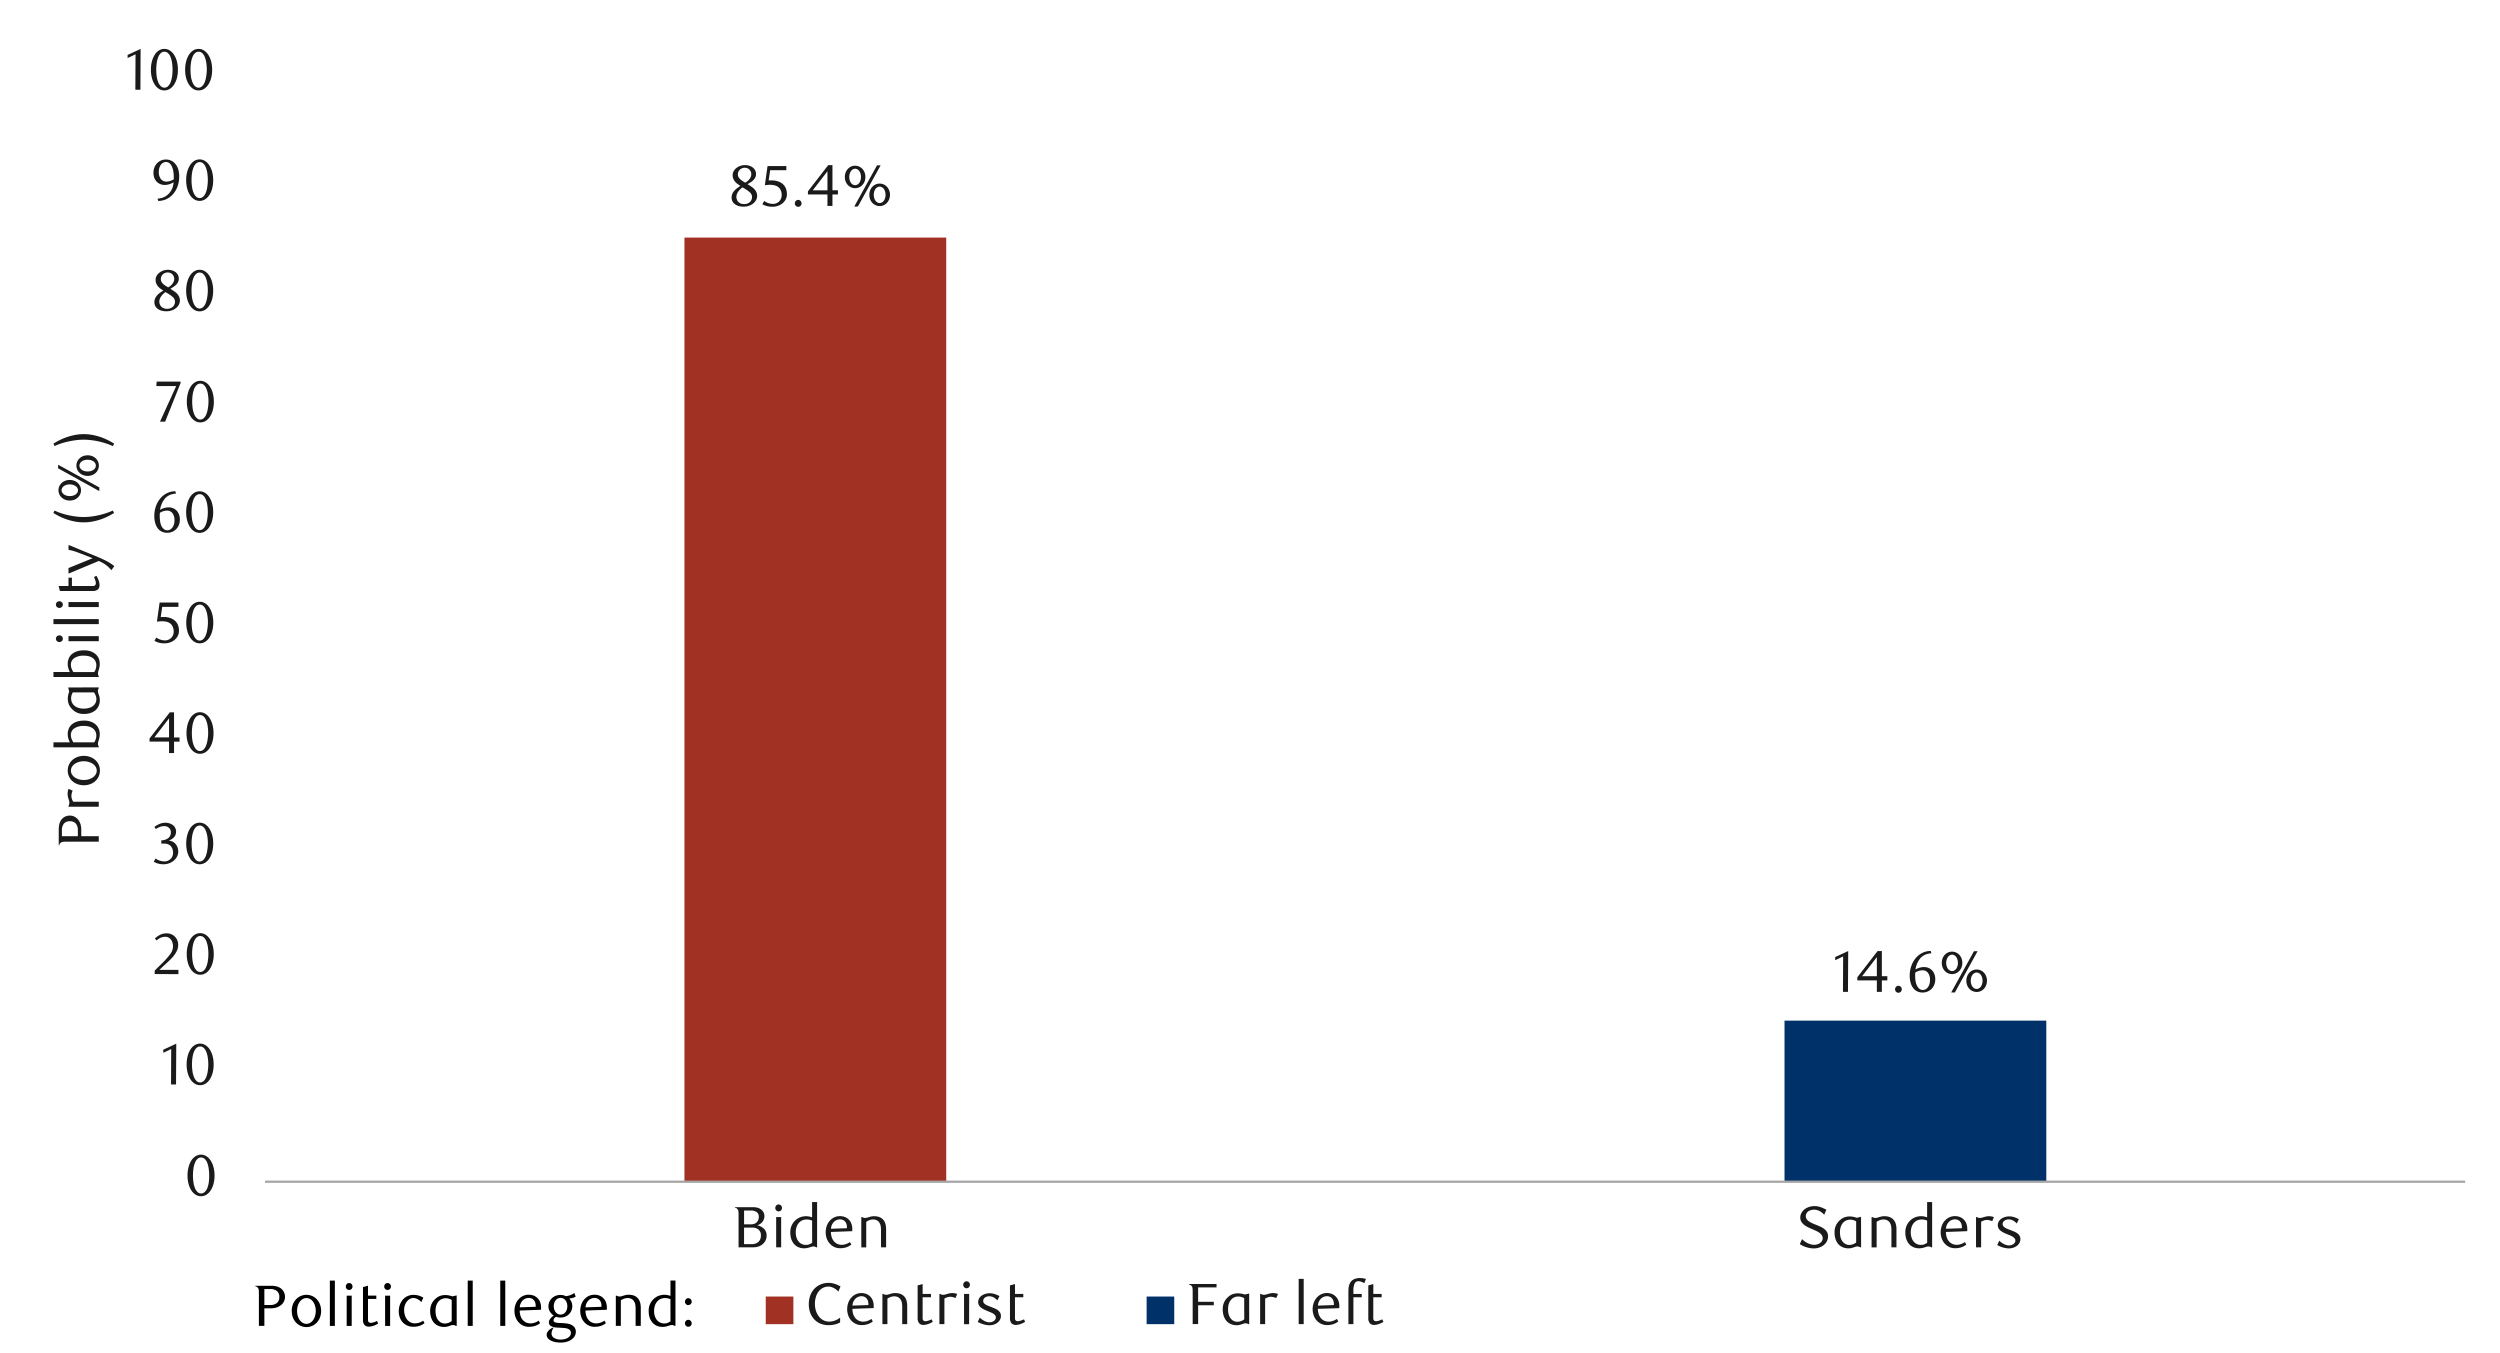 <svg id="Layer_1" data-name="Layer 1" xmlns="http://www.w3.org/2000/svg" viewBox="0 0 1460 790"><defs><style>.cls-1{fill:#a03123;}.cls-2{fill:#003168;}.cls-3{fill:#a6a6a6;}.cls-4{fill:#1a1a1a;}</style></defs><title>9</title><rect class="cls-1" x="399.72" y="138.75" width="152.88" height="551.38"/><rect class="cls-2" x="1042.16" y="596.05" width="152.88" height="94.08"/><rect class="cls-3" x="154.78" y="689.46" width="1284.86" height="1.34"/><path class="cls-4" d="M432.38,108.54c-.47-.29-1-.62-1.5-1a7.82,7.82,0,0,1-1.46-1.3,7,7,0,0,1-1.11-1.71,5.58,5.58,0,0,1-.44-2.3,4.57,4.57,0,0,1,.6-2.28,6.41,6.41,0,0,1,1.58-1.83,7.9,7.9,0,0,1,2.27-1.24,7.78,7.78,0,0,1,2.68-.46,8.66,8.66,0,0,1,2.54.36,6.13,6.13,0,0,1,2,1A5.24,5.24,0,0,1,441,99.46a4.49,4.49,0,0,1,.51,2.15,4.56,4.56,0,0,1-.39,1.93,5.65,5.65,0,0,1-1.07,1.55,8.52,8.52,0,0,1-1.58,1.29c-.61.4-1.24.79-1.91,1.18l.68.4c.59.39,1.18.78,1.76,1.18a8.27,8.27,0,0,1,1.58,1.36,6.81,6.81,0,0,1,1.14,1.71,5.31,5.31,0,0,1,.44,2.21,5,5,0,0,1-.61,2.4,6.56,6.56,0,0,1-1.66,2,8.33,8.33,0,0,1-2.5,1.36,9.21,9.21,0,0,1-3.1.51,11.22,11.22,0,0,1-2.7-.32,7.24,7.24,0,0,1-2.24-1,4.92,4.92,0,0,1-1.52-1.66,4.65,4.65,0,0,1-.56-2.33,5.3,5.3,0,0,1,.54-2.45,7.67,7.67,0,0,1,1.34-1.87,10,10,0,0,1,1.68-1.41Q431.67,109.05,432.38,108.54Zm1.21.89a12.76,12.76,0,0,0-1.33,1.14,9,9,0,0,0-1.14,1.34,6.43,6.43,0,0,0-.78,1.49,4.62,4.62,0,0,0-.29,1.57,4.51,4.51,0,0,0,.29,1.58,4,4,0,0,0,.85,1.36,3.78,3.78,0,0,0,1.39.93,5.12,5.12,0,0,0,2,.34,5.21,5.21,0,0,0,2-.34,4.11,4.11,0,0,0,1.45-.93,3.88,3.88,0,0,0,.88-1.36,4.51,4.51,0,0,0,.29-1.58,3.79,3.79,0,0,0-1.46-2.79c-.34-.29-.7-.58-1.08-.85s-.74-.53-1.12-.76-.72-.46-1.05-.65Zm1.66-2.76a8,8,0,0,0,1.31-.9,7.29,7.29,0,0,0,1.12-1.17,5.82,5.82,0,0,0,.78-1.36,3.85,3.85,0,0,0,.29-1.5,3.91,3.91,0,0,0-.81-2.38,3.63,3.63,0,0,0-1.24-1,4.18,4.18,0,0,0-4.58.7,3.68,3.68,0,0,0-1.19,2.85,3.07,3.07,0,0,0,.34,1.45,5.39,5.39,0,0,0,.87,1.17,7,7,0,0,0,1.21,1l1.36.85Z"/><path class="cls-4" d="M459.22,99.4h-9.45l-.88,5.95c.24,0,.49,0,.74,0s.5,0,.75,0a11.59,11.59,0,0,1,4.47.75,7.73,7.73,0,0,1,2.82,1.9,6.72,6.72,0,0,1,1.47,2.57,9.55,9.55,0,0,1,.42,2.73,6.77,6.77,0,0,1-.69,3.08,7.4,7.4,0,0,1-1.87,2.35,8.74,8.74,0,0,1-2.72,1.49,10.11,10.11,0,0,1-3.25.53,13.57,13.57,0,0,1-2.77-.29,11.64,11.64,0,0,1-3.05-1.17l1.06-1.94a8.91,8.91,0,0,0,5.27,1.73,4.7,4.7,0,0,0,1.82-.37,5.16,5.16,0,0,0,1.6-1,5.48,5.48,0,0,0,1.12-1.64,5.11,5.11,0,0,0,.42-2.1,6.44,6.44,0,0,0-.61-3,5.16,5.16,0,0,0-1.58-1.86,5.9,5.9,0,0,0-2.21-.93,12.27,12.27,0,0,0-2.47-.26,13.13,13.13,0,0,0-1.54.09c-.51.06-1,.12-1.41.19l1.56-11.22h11Z"/><path class="cls-4" d="M468.09,118.78a1.93,1.93,0,0,1-.56,1.42,1.86,1.86,0,0,1-1.41.58,1.81,1.81,0,0,1-1.37-.58,1.93,1.93,0,0,1-.56-1.42,2,2,0,0,1,.56-1.43,1.77,1.77,0,0,1,1.37-.61,1.81,1.81,0,0,1,1.41.61A2,2,0,0,1,468.09,118.78Z"/><path class="cls-4" d="M486.15,113.57v6.7h-2.92v-6.7h-11.4v-1.83l11.84-15.3h2.48v14.69h3.2v2.44ZM483.23,100l-8.61,11.16h8.61Z"/><path class="cls-4" d="M505.39,103.34a7.33,7.33,0,0,1-.47,2.64,6.6,6.6,0,0,1-1.29,2.07,5.83,5.83,0,0,1-1.92,1.36,5.55,5.55,0,0,1-2.32.49,5.61,5.61,0,0,1-2.34-.49,6.08,6.08,0,0,1-1.9-1.36,6.4,6.4,0,0,1-1.28-2.07,7.12,7.12,0,0,1-.48-2.64,7,7,0,0,1,.48-2.63,6.34,6.34,0,0,1,1.28-2.08,6.08,6.08,0,0,1,1.9-1.36,5.61,5.61,0,0,1,2.34-.49,5.55,5.55,0,0,1,2.32.49,5.83,5.83,0,0,1,1.92,1.36,6.53,6.53,0,0,1,1.29,2.08A7.23,7.23,0,0,1,505.39,103.34Zm-2.58,0a6.69,6.69,0,0,0-.26-1.89,5.37,5.37,0,0,0-.71-1.53,3.55,3.55,0,0,0-1.09-1,2.59,2.59,0,0,0-1.34-.38,2.54,2.54,0,0,0-1.34.38,3.44,3.44,0,0,0-1.09,1,5.7,5.7,0,0,0-.73,1.53,6,6,0,0,0-.28,1.89,6.69,6.69,0,0,0,.26,1.89,5.39,5.39,0,0,0,.71,1.53,3.43,3.43,0,0,0,1.09,1,2.65,2.65,0,0,0,1.38.38,2.59,2.59,0,0,0,1.34-.38,3.43,3.43,0,0,0,1.09-1,5.13,5.13,0,0,0,.71-1.53A6.69,6.69,0,0,0,502.81,103.34ZM501,120.61H498.9l13.29-24.07h2.11Zm18.73-6.83a7,7,0,0,1-.47,2.63,6.53,6.53,0,0,1-1.29,2.08,6,6,0,0,1-1.91,1.36,5.47,5.47,0,0,1-2.31.49,5.67,5.67,0,0,1-2.36-.49,5.83,5.83,0,0,1-1.92-1.36,6.38,6.38,0,0,1-1.3-2.08,7.23,7.23,0,0,1-.47-2.63,7.33,7.33,0,0,1,.47-2.64,6.44,6.44,0,0,1,1.3-2.07,5.83,5.83,0,0,1,1.92-1.36,5.67,5.67,0,0,1,2.36-.49,5.47,5.47,0,0,1,2.31.49,6,6,0,0,1,1.91,1.36,6.6,6.6,0,0,1,1.29,2.07A7.12,7.12,0,0,1,519.77,113.78Zm-2.58,0a6.35,6.35,0,0,0-.26-1.89,5.39,5.39,0,0,0-.71-1.53,3.61,3.61,0,0,0-1.1-1,2.69,2.69,0,0,0-1.35-.37,2.74,2.74,0,0,0-1.38.37,3.47,3.47,0,0,0-1.09,1,5.15,5.15,0,0,0-.72,1.53,7,7,0,0,0,0,3.78,5.39,5.39,0,0,0,.72,1.53,3.44,3.44,0,0,0,1.09,1,2.65,2.65,0,0,0,1.38.38,2.6,2.6,0,0,0,1.35-.38,3.58,3.58,0,0,0,1.1-1,5.66,5.66,0,0,0,.71-1.53A6.35,6.35,0,0,0,517.19,113.78Z"/><path class="cls-4" d="M1076.29,579.25l.11-20.71-4.63,2.21v-1.83l7.58-3.51-.13,23.84Z"/><path class="cls-4" d="M1099,572.55v6.7h-2.92v-6.7h-11.39v-1.84l11.83-15.3H1099V570.1h3.2v2.45Zm-2.92-13.6-8.61,11.15h8.61Z"/><path class="cls-4" d="M1110.63,577.75a2,2,0,0,1-.56,1.43,1.89,1.89,0,0,1-1.41.58,1.85,1.85,0,0,1-1.37-.58,2,2,0,0,1-.57-1.43,2,2,0,0,1,.57-1.43,1.81,1.81,0,0,1,1.37-.61,1.85,1.85,0,0,1,1.41.61A2,2,0,0,1,1110.63,577.75Z"/><path class="cls-4" d="M1127.94,556.74a10.42,10.42,0,0,0-3.15.61,8.67,8.67,0,0,0-2.22,1.23,7.25,7.25,0,0,0-1.5,1.54c-.38.56-.71,1.09-1,1.58a11.49,11.49,0,0,0-.89,2.13,13.33,13.33,0,0,0-.54,2.36,10.31,10.31,0,0,1,2.6-1.1,9.46,9.46,0,0,1,2.43-.33,6.72,6.72,0,0,1,2.52.48,6.12,6.12,0,0,1,2.09,1.39,6.53,6.53,0,0,1,1.41,2.25,8.35,8.35,0,0,1,.51,3,8.26,8.26,0,0,1-.63,3.32,7.45,7.45,0,0,1-1.67,2.43,7.24,7.24,0,0,1-2.36,1.5,7.5,7.5,0,0,1-2.72.51,7.63,7.63,0,0,1-2.94-.58,6.34,6.34,0,0,1-2.4-1.8,9,9,0,0,1-1.61-3.12,14.74,14.74,0,0,1-.6-4.47,16.73,16.73,0,0,1,1-5.71,14.62,14.62,0,0,1,2.6-4.52,12.07,12.07,0,0,1,3.88-3,11,11,0,0,1,4.81-1.07Zm-9.38,11.18c0,.32-.08.65-.11,1s0,.68,0,1a19.7,19.7,0,0,0,.2,2.82,8.86,8.86,0,0,0,.58,2.21,5.86,5.86,0,0,0,1.59,2.42,3.22,3.22,0,0,0,2.1.78,3.38,3.38,0,0,0,1.57-.39,3.91,3.91,0,0,0,1.34-1.14,5.88,5.88,0,0,0,.93-1.8,7.29,7.29,0,0,0,.36-2.35,6.74,6.74,0,0,0-1.2-4.37,3.89,3.89,0,0,0-3.13-1.44,7.2,7.2,0,0,0-2,.29A9,9,0,0,0,1118.56,567.92Z"/><path class="cls-4" d="M1146,562.32a7,7,0,0,1-.48,2.63,6.15,6.15,0,0,1-1.29,2.07,5.75,5.75,0,0,1-1.91,1.36,5.63,5.63,0,0,1-2.32.5,5.55,5.55,0,0,1-2.34-.5,5.71,5.71,0,0,1-1.9-1.36,6.48,6.48,0,0,1-1.29-2.07,7.62,7.62,0,0,1,0-5.27,6.48,6.48,0,0,1,1.29-2.07,5.86,5.86,0,0,1,1.9-1.36,5.55,5.55,0,0,1,2.34-.5,5.63,5.63,0,0,1,2.32.5,5.9,5.9,0,0,1,1.91,1.36,6.15,6.15,0,0,1,1.29,2.07A7.08,7.08,0,0,1,1146,562.32Zm-2.59,0a6.65,6.65,0,0,0-.25-1.89,5.39,5.39,0,0,0-.71-1.53,3.58,3.58,0,0,0-1.09-1,2.63,2.63,0,0,0-2.69,0,3.58,3.58,0,0,0-1.09,1,5.71,5.71,0,0,0-.73,1.53,6.3,6.3,0,0,0-.27,1.89,6.62,6.62,0,0,0,.26,1.88,5.13,5.13,0,0,0,.71,1.53,3.58,3.58,0,0,0,1.09,1,2.63,2.63,0,0,0,1.37.37,2.59,2.59,0,0,0,1.35-.37,3.58,3.58,0,0,0,1.09-1,5.39,5.39,0,0,0,.71-1.53A6.63,6.63,0,0,0,1143.44,562.32Zm-1.76,17.27h-2.15l13.3-24.08h2.11Zm18.73-6.84a7.08,7.08,0,0,1-.48,2.64,6.25,6.25,0,0,1-1.29,2.07,6,6,0,0,1-1.9,1.36,5.55,5.55,0,0,1-2.31.5,5.76,5.76,0,0,1-2.37-.5,6,6,0,0,1-1.92-1.36,6.6,6.6,0,0,1-1.29-2.07,7.47,7.47,0,0,1,0-5.27,6.53,6.53,0,0,1,1.29-2.08,6.21,6.21,0,0,1,1.92-1.36,5.91,5.91,0,0,1,2.37-.49,5.7,5.7,0,0,1,2.31.49,6.12,6.12,0,0,1,1.9,1.36,6.2,6.2,0,0,1,1.29,2.08A7,7,0,0,1,1160.41,572.75Zm-2.58,0a6.57,6.57,0,0,0-.26-1.88,5.15,5.15,0,0,0-.72-1.53,3.47,3.47,0,0,0-1.09-1,2.6,2.6,0,0,0-1.35-.38,2.65,2.65,0,0,0-1.38.38,3.39,3.39,0,0,0-1.1,1,5.69,5.69,0,0,0-.72,1.53,6.58,6.58,0,0,0-.25,1.88,6.7,6.7,0,0,0,.25,1.89,5.69,5.69,0,0,0,.72,1.53,3.5,3.5,0,0,0,1.1,1,2.64,2.64,0,0,0,1.38.37,2.59,2.59,0,0,0,1.35-.37,3.58,3.58,0,0,0,1.09-1,5.15,5.15,0,0,0,.72-1.53A6.69,6.69,0,0,0,1157.83,572.75Z"/><path class="cls-4" d="M125.29,686.51a18.56,18.56,0,0,1-.6,4.87,12.89,12.89,0,0,1-1.66,3.83,8.08,8.08,0,0,1-2.51,2.5,6,6,0,0,1-3.17.89,5.73,5.73,0,0,1-3.12-.9,8.33,8.33,0,0,1-2.48-2.5,13,13,0,0,1-1.64-3.82,18.41,18.41,0,0,1-.6-4.83,19,19,0,0,1,.6-4.91,13.73,13.73,0,0,1,1.62-3.88,7.9,7.9,0,0,1,2.48-2.53,5.92,5.92,0,0,1,6.31,0,8.19,8.19,0,0,1,2.51,2.53,13.14,13.14,0,0,1,1.66,3.87A18.69,18.69,0,0,1,125.29,686.51Zm-3.13,0a26.13,26.13,0,0,0-.31-4.18A14.35,14.35,0,0,0,121,679a6,6,0,0,0-1.48-2.23,3.08,3.08,0,0,0-4.14,0,6,6,0,0,0-1.48,2.21,14.08,14.08,0,0,0-.9,3.33,28.13,28.13,0,0,0,0,8.33,14.06,14.06,0,0,0,.91,3.33,6.32,6.32,0,0,0,1.5,2.21,2.92,2.92,0,0,0,2,.8,3,3,0,0,0,2.06-.8A5.92,5.92,0,0,0,121,694a14,14,0,0,0,.9-3.31A25.28,25.28,0,0,0,122.16,686.56Z"/><path class="cls-4" d="M99.88,633.34l.1-20.7-4.62,2.21V613l7.58-3.5-.14,23.83Z"/><path class="cls-4" d="M124.77,621.66a18.56,18.56,0,0,1-.6,4.87,12.78,12.78,0,0,1-1.66,3.83,8.11,8.11,0,0,1-2.51,2.51,5.94,5.94,0,0,1-3.17.88,5.73,5.73,0,0,1-3.12-.9,8.33,8.33,0,0,1-2.48-2.5,13,13,0,0,1-1.64-3.82,18.36,18.36,0,0,1-.6-4.83,19,19,0,0,1,.6-4.91,13.73,13.73,0,0,1,1.62-3.88,7.9,7.9,0,0,1,2.48-2.53,5.92,5.92,0,0,1,6.31,0,8.19,8.19,0,0,1,2.51,2.53,13.14,13.14,0,0,1,1.66,3.87A18.69,18.69,0,0,1,124.77,621.66Zm-3.13.05a26.22,26.22,0,0,0-.31-4.18,14.35,14.35,0,0,0-.9-3.36,6,6,0,0,0-1.48-2.23,3.08,3.08,0,0,0-4.14,0,6,6,0,0,0-1.48,2.21,14.08,14.08,0,0,0-.9,3.33,28.13,28.13,0,0,0,0,8.33,14.06,14.06,0,0,0,.91,3.33,6.32,6.32,0,0,0,1.5,2.21,2.92,2.92,0,0,0,2,.8,3,3,0,0,0,2.06-.8,5.92,5.92,0,0,0,1.49-2.21,14,14,0,0,0,.9-3.31A25.28,25.28,0,0,0,121.64,621.71Z"/><path class="cls-4" d="M90.35,568.83v-2l4.49-4.45a43.62,43.62,0,0,0,4.5-5.09,7.63,7.63,0,0,0,1.69-4.54,7.48,7.48,0,0,0-.33-2.26,5.63,5.63,0,0,0-.9-1.8,4,4,0,0,0-1.41-1.19,4.1,4.1,0,0,0-1.88-.42,6.48,6.48,0,0,0-2.76.59,8.7,8.7,0,0,0-2.28,1.58l-1-1.22a13.49,13.49,0,0,1,3.26-2.22,8.56,8.56,0,0,1,3.61-.74,7,7,0,0,1,2.61.49,6.48,6.48,0,0,1,3.59,3.53,7,7,0,0,1,.53,2.74,7.51,7.51,0,0,1-.6,3,13.49,13.49,0,0,1-1.46,2.63,19.37,19.37,0,0,1-1.84,2.22c-.64.67-1.23,1.24-1.75,1.72l-5.37,5h11.15v2.51Z"/><path class="cls-4" d="M124.83,557.15a18.56,18.56,0,0,1-.6,4.87,12.89,12.89,0,0,1-1.66,3.83,8.08,8.08,0,0,1-2.51,2.5,6,6,0,0,1-3.17.89,5.73,5.73,0,0,1-3.12-.9,8.25,8.25,0,0,1-2.48-2.51,12.78,12.78,0,0,1-1.64-3.81,18.41,18.41,0,0,1-.6-4.83,19,19,0,0,1,.6-4.91,13.73,13.73,0,0,1,1.62-3.88,7.9,7.9,0,0,1,2.48-2.53,5.92,5.92,0,0,1,6.31,0,8.19,8.19,0,0,1,2.51,2.53,13.14,13.14,0,0,1,1.66,3.87A18.69,18.69,0,0,1,124.83,557.15Zm-3.13.05a26.13,26.13,0,0,0-.31-4.18,14.35,14.35,0,0,0-.9-3.36,6,6,0,0,0-1.48-2.23,3.08,3.08,0,0,0-4.14,0,6,6,0,0,0-1.48,2.21,14.08,14.08,0,0,0-.9,3.33,28.13,28.13,0,0,0,0,8.33,14.06,14.06,0,0,0,.91,3.33,6.32,6.32,0,0,0,1.5,2.21,3,3,0,0,0,2,.8,3,3,0,0,0,2.06-.8,5.92,5.92,0,0,0,1.49-2.21,14,14,0,0,0,.9-3.31A25.28,25.28,0,0,0,121.7,557.2Z"/><path class="cls-4" d="M98.51,490.89a6,6,0,0,1,2.28.63,5.52,5.52,0,0,1,1.75,1.39,6.42,6.42,0,0,1,1.14,2,7.2,7.2,0,0,1,.41,2.45,6.2,6.2,0,0,1-.71,2.91,7.93,7.93,0,0,1-1.91,2.34,9,9,0,0,1-2.75,1.57,9.58,9.58,0,0,1-3.23.56,13.21,13.21,0,0,1-2.67-.29,10.77,10.77,0,0,1-3-1.17l1-1.94a9.16,9.16,0,0,0,5.31,1.73,4.64,4.64,0,0,0,1.83-.37,5.22,5.22,0,0,0,1.58-1,4.69,4.69,0,0,0,1.11-1.6,5.2,5.2,0,0,0,.41-2.09,6.42,6.42,0,0,0-.4-2.33A4.84,4.84,0,0,0,99.61,494a4.55,4.55,0,0,0-1.62-1,5.74,5.74,0,0,0-2-.34H94.2v-1.9a6.81,6.81,0,0,0,4-1.26A4.11,4.11,0,0,0,99.77,486a3.29,3.29,0,0,0-1.1-2.55,3.87,3.87,0,0,0-2.67-1,7.32,7.32,0,0,0-2.52.43A11.37,11.37,0,0,0,91,484.16l-.81-1.29a15.5,15.5,0,0,1,3.09-1.74,8.47,8.47,0,0,1,3.27-.64,7.81,7.81,0,0,1,2.53.39,6.12,6.12,0,0,1,2,1.07,4.86,4.86,0,0,1,1.29,1.63,4.73,4.73,0,0,1,.46,2.11,4.63,4.63,0,0,1-.34,1.83,5,5,0,0,1-.92,1.47,5.66,5.66,0,0,1-1.36,1.1A10.25,10.25,0,0,1,98.51,490.89Z"/><path class="cls-4" d="M124.52,492.64a18.63,18.63,0,0,1-.59,4.87,13.15,13.15,0,0,1-1.66,3.83,8.18,8.18,0,0,1-2.51,2.5,6,6,0,0,1-3.18.89,5.73,5.73,0,0,1-3.12-.9,8.34,8.34,0,0,1-2.47-2.51,13,13,0,0,1-1.65-3.81,18.93,18.93,0,0,1-.59-4.84,19.41,19.41,0,0,1,.59-4.9,13.9,13.9,0,0,1,1.63-3.88,7.93,7.93,0,0,1,2.48-2.54,5.79,5.79,0,0,1,3.13-.9,5.88,5.88,0,0,1,3.18.9,8.45,8.45,0,0,1,2.51,2.54,13.47,13.47,0,0,1,1.66,3.86A18.84,18.84,0,0,1,124.52,492.64Zm-3.12.05a27.34,27.34,0,0,0-.31-4.18,15.09,15.09,0,0,0-.9-3.37,6.11,6.11,0,0,0-1.48-2.22,3.09,3.09,0,0,0-4.15,0,6.16,6.16,0,0,0-1.48,2.21,15.1,15.1,0,0,0-.9,3.33,29.06,29.06,0,0,0,0,8.33,14,14,0,0,0,.92,3.33,6.32,6.32,0,0,0,1.5,2.21,2.93,2.93,0,0,0,2,.8,3,3,0,0,0,2-.8,6.06,6.06,0,0,0,1.5-2.21,14.53,14.53,0,0,0,.9-3.31A26.45,26.45,0,0,0,121.4,492.69Z"/><path class="cls-4" d="M101.64,433.11v6.7H98.72v-6.7H87.33v-1.84L99.16,416h2.48v14.69h3.2v2.45Zm-2.92-13.6-8.6,11.15h8.6Z"/><path class="cls-4" d="M124.69,428.13a18.63,18.63,0,0,1-.59,4.87,13.27,13.27,0,0,1-1.66,3.83,8.08,8.08,0,0,1-2.51,2.5,6,6,0,0,1-3.18.89,5.74,5.74,0,0,1-3.12-.91,8.19,8.19,0,0,1-2.47-2.5,13.29,13.29,0,0,1-1.65-3.81,18.93,18.93,0,0,1-.59-4.84,19.41,19.41,0,0,1,.59-4.9,13.9,13.9,0,0,1,1.63-3.88,7.94,7.94,0,0,1,2.48-2.54,5.79,5.79,0,0,1,3.13-.9,5.88,5.88,0,0,1,3.18.9,8.23,8.23,0,0,1,2.51,2.54,13.47,13.47,0,0,1,1.66,3.86A18.84,18.84,0,0,1,124.69,428.13Zm-3.12.05a27.25,27.25,0,0,0-.31-4.18,14.44,14.44,0,0,0-.9-3.37,6.25,6.25,0,0,0-1.48-2.23,3.12,3.12,0,0,0-4.15,0,6.25,6.25,0,0,0-1.48,2.21,15.36,15.36,0,0,0-.9,3.34,29.06,29.06,0,0,0,0,8.33,14,14,0,0,0,.92,3.33,6.32,6.32,0,0,0,1.5,2.21,3,3,0,0,0,2,.8,3,3,0,0,0,2-.8,6.06,6.06,0,0,0,1.5-2.21,14.12,14.12,0,0,0,.9-3.32A26.41,26.41,0,0,0,121.57,428.18Z"/><path class="cls-4" d="M104.19,354.42H94.74l-.89,5.95.75-.05.75,0a11.59,11.59,0,0,1,4.47.75,7.73,7.73,0,0,1,2.82,1.9,6.69,6.69,0,0,1,1.46,2.57,9.25,9.25,0,0,1,.43,2.74,6.61,6.61,0,0,1-.7,3.07,7.26,7.26,0,0,1-1.87,2.35,8.63,8.63,0,0,1-2.72,1.49,9.74,9.74,0,0,1-3.24.53,13.06,13.06,0,0,1-2.78-.29,11.72,11.72,0,0,1-3-1.17l1.06-1.94A8.9,8.9,0,0,0,96.51,374a4.67,4.67,0,0,0,1.81-.38,4.94,4.94,0,0,0,1.6-1.05A5.2,5.2,0,0,0,101,371a5,5,0,0,0,.43-2.11,6.44,6.44,0,0,0-.61-3A5.14,5.14,0,0,0,99.28,364a5.83,5.83,0,0,0-2.21-.94,12.25,12.25,0,0,0-2.47-.25,13.3,13.3,0,0,0-1.55.08c-.51.06-1,.12-1.41.19l1.57-11.22h11Z"/><path class="cls-4" d="M124.56,363.61a18.51,18.51,0,0,1-.6,4.87,12.78,12.78,0,0,1-1.66,3.83,8.11,8.11,0,0,1-2.51,2.51,5.94,5.94,0,0,1-3.17.88,5.73,5.73,0,0,1-3.12-.9,8.33,8.33,0,0,1-2.48-2.5,13.23,13.23,0,0,1-1.65-3.82,18.8,18.8,0,0,1-.59-4.83,19.36,19.36,0,0,1,.59-4.9,14,14,0,0,1,1.63-3.89,8,8,0,0,1,2.48-2.53,6,6,0,0,1,6.31,0,8.3,8.3,0,0,1,2.51,2.53,13.14,13.14,0,0,1,1.66,3.87A18.75,18.75,0,0,1,124.56,363.61Zm-3.13.06a26.26,26.26,0,0,0-.31-4.19,14.35,14.35,0,0,0-.9-3.36,6.16,6.16,0,0,0-1.48-2.23,3.09,3.09,0,0,0-4.15,0,6.16,6.16,0,0,0-1.48,2.21,15.1,15.1,0,0,0-.9,3.33,29.06,29.06,0,0,0,0,8.33,14,14,0,0,0,.92,3.33,6.36,6.36,0,0,0,1.5,2.22,3,3,0,0,0,2,.79,3,3,0,0,0,2-.79,6.1,6.1,0,0,0,1.5-2.22,14,14,0,0,0,.9-3.31A25.24,25.24,0,0,0,121.43,363.67Z"/><path class="cls-4" d="M102.77,288.28a10,10,0,0,0-3.14.61,9,9,0,0,0-2.23,1.22,7,7,0,0,0-1.49,1.55,15.41,15.41,0,0,0-1,1.58,11.52,11.52,0,0,0-.88,2.13,12.4,12.4,0,0,0-.55,2.36,11.09,11.09,0,0,1,2.6-1.11,9.9,9.9,0,0,1,2.43-.32,6.65,6.65,0,0,1,2.52.48,6,6,0,0,1,2.09,1.39,6.48,6.48,0,0,1,1.41,2.24,8.44,8.44,0,0,1,.51,3,8.26,8.26,0,0,1-.63,3.32,7.43,7.43,0,0,1-1.66,2.43,7.15,7.15,0,0,1-2.37,1.49,7.63,7.63,0,0,1-5.66-.07,6.11,6.11,0,0,1-2.39-1.8,9,9,0,0,1-1.62-3.11,14.86,14.86,0,0,1-.59-4.47,16.45,16.45,0,0,1,1-5.71,14.13,14.13,0,0,1,2.6-4.52,12,12,0,0,1,3.88-3,11,11,0,0,1,4.81-1.07Zm-9.38,11.18c0,.32-.08.65-.1,1s0,.68,0,1a18.53,18.53,0,0,0,.21,2.82A8.59,8.59,0,0,0,94,306.5a5.73,5.73,0,0,0,1.6,2.41,3.17,3.17,0,0,0,2.09.79,3.42,3.42,0,0,0,1.58-.39,4.12,4.12,0,0,0,1.34-1.14,6.29,6.29,0,0,0,.93-1.81,7.19,7.19,0,0,0,.35-2.34,6.72,6.72,0,0,0-1.2-4.37,3.88,3.88,0,0,0-3.13-1.45,7.58,7.58,0,0,0-2,.29A9.9,9.9,0,0,0,93.39,299.46Z"/><path class="cls-4" d="M124.5,299.1a19,19,0,0,1-.59,4.87,12.79,12.79,0,0,1-1.67,3.83,8.11,8.11,0,0,1-2.51,2.51,5.94,5.94,0,0,1-3.17.88,5.73,5.73,0,0,1-3.12-.9,8.33,8.33,0,0,1-2.48-2.5,13,13,0,0,1-1.64-3.82,18.36,18.36,0,0,1-.6-4.83,18.9,18.9,0,0,1,.6-4.9,13.68,13.68,0,0,1,1.63-3.89,8,8,0,0,1,2.47-2.53,6,6,0,0,1,6.31,0,8.3,8.3,0,0,1,2.51,2.53,13.15,13.15,0,0,1,1.67,3.87A19.2,19.2,0,0,1,124.5,299.1Zm-3.13.06a27.53,27.53,0,0,0-.3-4.19,15.4,15.4,0,0,0-.9-3.36,6.16,6.16,0,0,0-1.48-2.23,3.09,3.09,0,0,0-4.15,0,6.16,6.16,0,0,0-1.48,2.21,14.08,14.08,0,0,0-.9,3.33,28.13,28.13,0,0,0,0,8.33,13.46,13.46,0,0,0,.92,3.33,6.22,6.22,0,0,0,1.49,2.22,3,3,0,0,0,2,.79,3,3,0,0,0,2.06-.79,6.1,6.1,0,0,0,1.5-2.22,14.91,14.91,0,0,0,.9-3.31A26.46,26.46,0,0,0,121.37,299.16Z"/><path class="cls-4" d="M96.43,246.27h-3l9.48-20.81H91.29l.21-2.61h13.94v.91Z"/><path class="cls-4" d="M124.89,234.59a18.56,18.56,0,0,1-.6,4.87,12.89,12.89,0,0,1-1.66,3.83,8.11,8.11,0,0,1-2.51,2.51,5.94,5.94,0,0,1-3.17.88,5.73,5.73,0,0,1-3.12-.9,8.33,8.33,0,0,1-2.48-2.5,13.23,13.23,0,0,1-1.65-3.82,18.8,18.8,0,0,1-.59-4.83,19.49,19.49,0,0,1,.59-4.91,14,14,0,0,1,1.63-3.88,7.9,7.9,0,0,1,2.48-2.53,5.92,5.92,0,0,1,6.31,0,8.19,8.19,0,0,1,2.51,2.53,13.14,13.14,0,0,1,1.66,3.87A18.69,18.69,0,0,1,124.89,234.59Zm-3.13,0a26.13,26.13,0,0,0-.31-4.18,14.35,14.35,0,0,0-.9-3.36,6.07,6.07,0,0,0-1.48-2.23,3.09,3.09,0,0,0-4.15,0,6.16,6.16,0,0,0-1.48,2.21,15.1,15.1,0,0,0-.9,3.33,29.06,29.06,0,0,0,0,8.33,14,14,0,0,0,.92,3.33,6.32,6.32,0,0,0,1.5,2.21,2.92,2.92,0,0,0,2,.8,3,3,0,0,0,2-.8,6.06,6.06,0,0,0,1.5-2.21,14,14,0,0,0,.9-3.31A25.28,25.28,0,0,0,121.76,234.64Z"/><path class="cls-4" d="M95.38,169.69c-.48-.29-1-.62-1.51-1a8.49,8.49,0,0,1-1.46-1.29,6.92,6.92,0,0,1-1.1-1.72,5.43,5.43,0,0,1-.44-2.3,4.67,4.67,0,0,1,.59-2.28,6.29,6.29,0,0,1,1.59-1.83,8.08,8.08,0,0,1,4.94-1.7,8.62,8.62,0,0,1,2.54.36,6.18,6.18,0,0,1,2,1,5.24,5.24,0,0,1,1.38,1.63,4.49,4.49,0,0,1,.51,2.15,4.41,4.41,0,0,1-.4,1.93,5.62,5.62,0,0,1-1.06,1.55,8.6,8.6,0,0,1-1.59,1.29c-.6.4-1.24.79-1.9,1.18l.67.4,1.77,1.18a8.59,8.59,0,0,1,1.58,1.36,6.77,6.77,0,0,1,1.13,1.71,5.16,5.16,0,0,1,.44,2.21,5,5,0,0,1-.61,2.4,6.42,6.42,0,0,1-1.66,2,8.27,8.27,0,0,1-2.49,1.36,9.26,9.26,0,0,1-3.11.51,11.08,11.08,0,0,1-2.69-.32,7,7,0,0,1-2.24-1,4.85,4.85,0,0,1-1.53-1.66,4.75,4.75,0,0,1-.56-2.33,5.3,5.3,0,0,1,.54-2.45,7.94,7.94,0,0,1,1.34-1.87,11.42,11.42,0,0,1,1.68-1.41Zm1.2.89a13.88,13.88,0,0,0-1.33,1.14,9,9,0,0,0-1.14,1.34,7.3,7.3,0,0,0-.78,1.49,4.62,4.62,0,0,0-.29,1.57,4.51,4.51,0,0,0,.29,1.58,4.27,4.27,0,0,0,.85,1.36,3.82,3.82,0,0,0,1.4.93,5,5,0,0,0,2,.34,5.18,5.18,0,0,0,2-.34,4.11,4.11,0,0,0,1.45-.93,3.75,3.75,0,0,0,.88-1.36,4.29,4.29,0,0,0,.29-1.58,3.79,3.79,0,0,0-1.46-2.79c-.34-.29-.7-.58-1.07-.85s-.75-.53-1.12-.76-.73-.46-1.06-.65Zm1.67-2.76a8,8,0,0,0,1.3-.9,7.35,7.35,0,0,0,1.13-1.17,5.82,5.82,0,0,0,.78-1.36,4,4,0,0,0,.29-1.5,3.86,3.86,0,0,0-.82-2.38,3.63,3.63,0,0,0-1.24-1,4.17,4.17,0,0,0-4.57.7,3.64,3.64,0,0,0-1.19,2.85,3,3,0,0,0,.34,1.45,5,5,0,0,0,.86,1.17,7.89,7.89,0,0,0,1.21,1l1.36.85Z"/><path class="cls-4" d="M124.49,169.74a18.57,18.57,0,0,1-.59,4.87,13,13,0,0,1-1.66,3.83,8.22,8.22,0,0,1-2.51,2.51,6,6,0,0,1-3.18.88,5.73,5.73,0,0,1-3.12-.9,8.3,8.3,0,0,1-2.47-2.5,13.23,13.23,0,0,1-1.65-3.82,18.8,18.8,0,0,1-.59-4.83,19.49,19.49,0,0,1,.59-4.91,14,14,0,0,1,1.63-3.88,7.9,7.9,0,0,1,2.48-2.53,5.8,5.8,0,0,1,3.13-.91,5.89,5.89,0,0,1,3.18.91,8.3,8.3,0,0,1,2.51,2.53,13.41,13.41,0,0,1,1.66,3.87A18.7,18.7,0,0,1,124.49,169.74Zm-3.12,0a27.34,27.34,0,0,0-.31-4.18,14.35,14.35,0,0,0-.9-3.36,6.07,6.07,0,0,0-1.48-2.23,3.09,3.09,0,0,0-4.15,0,6.16,6.16,0,0,0-1.48,2.21,15.1,15.1,0,0,0-.9,3.33,29.06,29.06,0,0,0,0,8.33,14,14,0,0,0,.92,3.33,6.32,6.32,0,0,0,1.5,2.21,2.89,2.89,0,0,0,2,.8,3,3,0,0,0,2-.8,6.06,6.06,0,0,0,1.5-2.21,14,14,0,0,0,.9-3.31A26.45,26.45,0,0,0,121.37,169.79Z"/><path class="cls-4" d="M92,116a10,10,0,0,0,3.09-.61,9.29,9.29,0,0,0,2.3-1.24,9.57,9.57,0,0,0,1.65-1.58,12.58,12.58,0,0,0,1.12-1.63,9.39,9.39,0,0,0,.82-2.13,12.14,12.14,0,0,0,.4-2.36,11.15,11.15,0,0,1-2.61,1.17,9,9,0,0,1-2.52.39,7.11,7.11,0,0,1-2.57-.47,6.33,6.33,0,0,1-2.11-1.38,6.52,6.52,0,0,1-1.42-2.21,8,8,0,0,1-.53-3,8.34,8.34,0,0,1,.63-3.33,7.64,7.64,0,0,1,1.65-2.47,7.18,7.18,0,0,1,5.06-2,7.11,7.11,0,0,1,2.81.58,6.63,6.63,0,0,1,2.46,1.8A9.21,9.21,0,0,1,104,98.57a13.58,13.58,0,0,1,.66,4.47,16.69,16.69,0,0,1-.94,5.71,13.9,13.9,0,0,1-2.58,4.52,12,12,0,0,1-3.89,3,11.15,11.15,0,0,1-4.83,1.07Zm9.49-11.32c0-.25,0-.46,0-.65v-.64a23.55,23.55,0,0,0-.26-3.26,9.27,9.27,0,0,0-.7-2.49A5.57,5.57,0,0,0,99,95.32a3.51,3.51,0,0,0-2.12-.71,3.21,3.21,0,0,0-1.52.39A4,4,0,0,0,94,96.14a6.32,6.32,0,0,0-.9,1.78,7.49,7.49,0,0,0-.34,2.37A6.43,6.43,0,0,0,94,104.62a4.11,4.11,0,0,0,3.24,1.44A8.27,8.27,0,0,0,101.52,104.67Z"/><path class="cls-4" d="M124.5,105.23a19,19,0,0,1-.59,4.87,12.9,12.9,0,0,1-1.67,3.83,8.08,8.08,0,0,1-2.51,2.5,6,6,0,0,1-3.17.89,5.73,5.73,0,0,1-3.12-.9,8.25,8.25,0,0,1-2.48-2.51,12.78,12.78,0,0,1-1.64-3.81,18.41,18.41,0,0,1-.6-4.83,19,19,0,0,1,.6-4.91A13.74,13.74,0,0,1,111,96.48,7.87,7.87,0,0,1,113.42,94a5.92,5.92,0,0,1,6.31,0,8.19,8.19,0,0,1,2.51,2.53,13.15,13.15,0,0,1,1.67,3.87A19.14,19.14,0,0,1,124.5,105.23Zm-3.13,0a27.39,27.39,0,0,0-.3-4.18,15.4,15.4,0,0,0-.9-3.36,6.07,6.07,0,0,0-1.48-2.23,3.09,3.09,0,0,0-4.15,0,6.16,6.16,0,0,0-1.48,2.21,14.08,14.08,0,0,0-.9,3.33,28.13,28.13,0,0,0,0,8.33,13.59,13.59,0,0,0,.92,3.33,6.17,6.17,0,0,0,1.49,2.21,2.92,2.92,0,0,0,2,.8,3,3,0,0,0,2.06-.8,6.06,6.06,0,0,0,1.5-2.21,15.06,15.06,0,0,0,.9-3.31A26.5,26.5,0,0,0,121.37,105.28Z"/><path class="cls-4" d="M79.05,52.4l.1-20.71L74.53,33.9V32.07l7.58-3.5L82,52.4Z"/><path class="cls-4" d="M103.9,40.72a19.06,19.06,0,0,1-.59,4.87,13.27,13.27,0,0,1-1.66,3.83,8.18,8.18,0,0,1-2.51,2.5,6,6,0,0,1-3.18.89,5.73,5.73,0,0,1-3.12-.9,8.34,8.34,0,0,1-2.47-2.51,12.9,12.9,0,0,1-1.65-3.81,18.5,18.5,0,0,1-.59-4.84,19,19,0,0,1,.59-4.9A13.9,13.9,0,0,1,90.35,32a7.93,7.93,0,0,1,2.48-2.54,5.79,5.79,0,0,1,3.13-.9,5.91,5.91,0,0,1,3.18.9A8.45,8.45,0,0,1,101.65,32a13.47,13.47,0,0,1,1.66,3.86A19.28,19.28,0,0,1,103.9,40.72Zm-3.13.05a27.39,27.39,0,0,0-.3-4.18,15.65,15.65,0,0,0-.9-3.37A6.11,6.11,0,0,0,98.09,31a3.09,3.09,0,0,0-4.15,0,6.16,6.16,0,0,0-1.48,2.21,14.08,14.08,0,0,0-.9,3.33,28.13,28.13,0,0,0,0,8.33,13.59,13.59,0,0,0,.92,3.33A6.3,6.3,0,0,0,94,50.41a3,3,0,0,0,2,.8,3,3,0,0,0,2.06-.8,6.06,6.06,0,0,0,1.5-2.21,15.06,15.06,0,0,0,.9-3.31A26.5,26.5,0,0,0,100.77,40.77Z"/><path class="cls-4" d="M123.89,40.72a18.63,18.63,0,0,1-.59,4.87,13.27,13.27,0,0,1-1.66,3.83,8.08,8.08,0,0,1-2.51,2.5,6,6,0,0,1-3.17.89,5.74,5.74,0,0,1-3.13-.9,8.34,8.34,0,0,1-2.47-2.51,13.17,13.17,0,0,1-1.65-3.81,18.93,18.93,0,0,1-.59-4.84,19.41,19.41,0,0,1,.59-4.9A13.9,13.9,0,0,1,110.34,32a8,8,0,0,1,2.48-2.54,5.8,5.8,0,0,1,3.14-.9,5.87,5.87,0,0,1,3.17.9A8.34,8.34,0,0,1,121.64,32a13.47,13.47,0,0,1,1.66,3.86A18.84,18.84,0,0,1,123.89,40.72Zm-3.12.05a27.34,27.34,0,0,0-.31-4.18,14.57,14.57,0,0,0-.9-3.37A6.11,6.11,0,0,0,118.08,31a3.09,3.09,0,0,0-4.15,0,6.16,6.16,0,0,0-1.48,2.21,15.1,15.1,0,0,0-.9,3.33,29.06,29.06,0,0,0,0,8.33,14,14,0,0,0,.92,3.33,6.32,6.32,0,0,0,1.5,2.21,3,3,0,0,0,2,.8,3,3,0,0,0,2-.8,6.06,6.06,0,0,0,1.5-2.21,14,14,0,0,0,.9-3.31A26.45,26.45,0,0,0,120.77,40.77Z"/><path class="cls-4" d="M1065.33,709.42a9.37,9.37,0,0,0-2.53-2.07,6.83,6.83,0,0,0-3.48-.89,6.12,6.12,0,0,0-1.87.28,4.82,4.82,0,0,0-1.5.76,3.48,3.48,0,0,0-1,1.19,3.34,3.34,0,0,0-.36,1.55,3,3,0,0,0,.51,1.75,5.28,5.28,0,0,0,1.35,1.31,12.08,12.08,0,0,0,1.89,1.05c.71.32,1.43.63,2.18.92s1.68.7,2.53,1.07a11.59,11.59,0,0,1,2.26,1.33,6.52,6.52,0,0,1,1.64,1.8,4.64,4.64,0,0,1,.63,2.46,6.29,6.29,0,0,1-.7,3,6.92,6.92,0,0,1-1.85,2.24,8.57,8.57,0,0,1-2.66,1.41,9.76,9.76,0,0,1-3.09.5,12.57,12.57,0,0,1-2.25-.21,17.68,17.68,0,0,1-2.23-.53,16.59,16.59,0,0,1-2-.79,11.83,11.83,0,0,1-1.71-1l1.29-2.92a14.19,14.19,0,0,0,1.39,1.21,12.57,12.57,0,0,0,1.7,1.07,10.85,10.85,0,0,0,1.94.76,7.56,7.56,0,0,0,2,.29,6.73,6.73,0,0,0,2-.29,5.22,5.22,0,0,0,1.6-.8,3.55,3.55,0,0,0,1.06-1.23,3.2,3.2,0,0,0,.37-1.53,3,3,0,0,0-.53-1.78,5.59,5.59,0,0,0-1.39-1.4,11.41,11.41,0,0,0-2-1.14l-2.28-1c-.81-.34-1.63-.72-2.46-1.13a11.72,11.72,0,0,1-2.21-1.39,6.86,6.86,0,0,1-1.58-1.79,4.45,4.45,0,0,1-.62-2.37,5.58,5.58,0,0,1,.72-2.82,7,7,0,0,1,1.87-2.13,8.68,8.68,0,0,1,2.63-1.33,10,10,0,0,1,3-.46,10.82,10.82,0,0,1,3.81.66,25.92,25.92,0,0,1,3.2,1.45Z"/><path class="cls-4" d="M1086.88,728.43h-.48a3.31,3.31,0,0,0-1.66-.51,3.71,3.71,0,0,0-1.06.17c-.36.11-.74.24-1.15.39a11.2,11.2,0,0,1-1.34.39,7.54,7.54,0,0,1-1.65.17,8.26,8.26,0,0,1-3.61-.75,7.22,7.22,0,0,1-2.58-2,9,9,0,0,1-1.48-2.92,11.93,11.93,0,0,1-.49-3.47,9.53,9.53,0,0,1,1-4.64,9.94,9.94,0,0,1,2.67-3.14,7.54,7.54,0,0,1,2.43-1.3,9.06,9.06,0,0,1,2.67-.41,10.83,10.83,0,0,1,2.37.26,12.48,12.48,0,0,1,1.81.53l2.52-.58ZM1084,713.26a8.57,8.57,0,0,0-1.53-.68,6.25,6.25,0,0,0-1.94-.3,6,6,0,0,0-2.24.44,5.35,5.35,0,0,0-1.93,1.36,6.84,6.84,0,0,0-1.32,2.3,9.55,9.55,0,0,0-.5,3.24q0,4.43,2.45,6.36a4.68,4.68,0,0,0,3.1,1.06,5.16,5.16,0,0,0,1.25-.16,6.81,6.81,0,0,0,1.13-.37,7.51,7.51,0,0,0,.9-.46,6,6,0,0,0,.63-.44Z"/><path class="cls-4" d="M1104.59,728.43v-9.86a15.38,15.38,0,0,0-.18-2.53,5.15,5.15,0,0,0-.66-1.82,3.84,3.84,0,0,0-1.54-1.53,4.42,4.42,0,0,0-2.09-.51,6.45,6.45,0,0,0-2.28.37,9.47,9.47,0,0,0-1.88,1v14.93H1093V710.78h.45a9,9,0,0,0,1,.39,2.72,2.72,0,0,0,.8.12,3.79,3.79,0,0,0,1.09-.16l1.15-.35c.41-.13.85-.24,1.33-.35a8.05,8.05,0,0,1,1.66-.16q4,0,5.78,2.63a6.94,6.94,0,0,1,1,2.31,13.53,13.53,0,0,1,.27,2.83v10.39Z"/><path class="cls-4" d="M1128.36,728.43h-.48a3.61,3.61,0,0,0-.83-.39,2.56,2.56,0,0,0-.76-.12,3.94,3.94,0,0,0-1.11.17l-1.19.37c-.42.14-.88.26-1.39.38a8.37,8.37,0,0,1-1.75.17,8.2,8.2,0,0,1-3.83-.85,7.12,7.12,0,0,1-2.6-2.29,9.14,9.14,0,0,1-1.29-2.76,12.19,12.19,0,0,1-.41-3.27,9.23,9.23,0,0,1,3.71-7.8,8.09,8.09,0,0,1,2.56-1.32,9.31,9.31,0,0,1,2.84-.45,8.76,8.76,0,0,1,2.16.23c.58.15,1.06.29,1.45.43V702h2.92Zm-2.92-15.61a8.78,8.78,0,0,0-3.17-.64,6.46,6.46,0,0,0-2.44.46,5.44,5.44,0,0,0-2,1.41,6.87,6.87,0,0,0-1.41,2.38,10.35,10.35,0,0,0-.17,6,7.22,7.22,0,0,0,1.08,2.31,5.62,5.62,0,0,0,1.87,1.65,5.51,5.51,0,0,0,2.71.63,5.11,5.11,0,0,0,2.16-.44,8.12,8.12,0,0,0,1.41-.82Z"/><path class="cls-4" d="M1136.42,719.47a10,10,0,0,0,.47,3.14,6.85,6.85,0,0,0,1.33,2.36,5.74,5.74,0,0,0,2,1.49,6.12,6.12,0,0,0,2.51.51,7.52,7.52,0,0,0,2.4-.41,10.71,10.71,0,0,0,2.4-1.19l.78,1.49a9.81,9.81,0,0,1-3.27,1.68,12.31,12.31,0,0,1-3.26.43,8.06,8.06,0,0,1-3.38-.71,8.25,8.25,0,0,1-2.67-2,8.8,8.8,0,0,1-1.75-2.94,11.15,11.15,0,0,1,0-7.39,9.09,9.09,0,0,1,1.75-3,8.16,8.16,0,0,1,2.65-2,7.72,7.72,0,0,1,3.33-.71,8,8,0,0,1,2.72.47,6.56,6.56,0,0,1,3.88,3.8,8.78,8.78,0,0,1,.58,3.29c0,.18,0,.39,0,.61s0,.44-.05.62Zm9.31-2.19a1.84,1.84,0,0,0,0-.39v-.36a5.35,5.35,0,0,0-.32-1.89,4.22,4.22,0,0,0-.87-1.39,3.56,3.56,0,0,0-1.26-.85,4,4,0,0,0-1.5-.29,5,5,0,0,0-3.63,1.48,6.08,6.08,0,0,0-1.7,4Z"/><path class="cls-4" d="M1163.45,713.2a7.32,7.32,0,0,0-3-.75,5.69,5.69,0,0,0-1.7.25,9.52,9.52,0,0,0-1.77.8v14.93H1154V710.78h.45a4.61,4.61,0,0,0,1,.39,3.3,3.3,0,0,0,.86.12,3.94,3.94,0,0,0,1.09-.16c.39-.1.79-.22,1.21-.35s.87-.24,1.36-.35a8.09,8.09,0,0,1,1.62-.16,9,9,0,0,1,1.34.11,9.47,9.47,0,0,1,1.51.4Z"/><path class="cls-4" d="M1177.82,714.52a9.26,9.26,0,0,0-2.08-1.66,5.11,5.11,0,0,0-2.69-.72,4,4,0,0,0-2.51.78,2.39,2.39,0,0,0-1,1.94,1.94,1.94,0,0,0,.38,1.19,3.71,3.71,0,0,0,1,.9,9.07,9.07,0,0,0,1.43.73c.55.23,1.11.45,1.7.65l2.08.85a9.63,9.63,0,0,1,1.88,1,4.93,4.93,0,0,1,1.36,1.41,3.55,3.55,0,0,1,.53,2,4.56,4.56,0,0,1-.58,2.31,5.31,5.31,0,0,1-1.51,1.72,7.1,7.1,0,0,1-2.15,1.07,8.48,8.48,0,0,1-2.51.38,9.49,9.49,0,0,1-1.81-.18,15.91,15.91,0,0,1-1.84-.44,14.06,14.06,0,0,1-1.69-.63,9.28,9.28,0,0,1-1.41-.76l1.18-2.52a9.13,9.13,0,0,0,1.12,1,11.35,11.35,0,0,0,1.37.87,8.49,8.49,0,0,0,1.51.65,5.16,5.16,0,0,0,1.58.25,4.46,4.46,0,0,0,2.73-.81,2.43,2.43,0,0,0,1.09-2,1.91,1.91,0,0,0-.4-1.2,3.89,3.89,0,0,0-1-.95,9.57,9.57,0,0,0-1.5-.79l-1.75-.73c-.68-.27-1.35-.56-2-.88a10.82,10.82,0,0,1-1.82-1.09,5.07,5.07,0,0,1-1.31-1.43,3.59,3.59,0,0,1-.49-1.9,4.26,4.26,0,0,1,.56-2.18,5.14,5.14,0,0,1,1.51-1.61,7.69,7.69,0,0,1,2.14-1,8.5,8.5,0,0,1,2.48-.36,9.48,9.48,0,0,1,3.11.51A18.56,18.56,0,0,1,1179,712Z"/><path class="cls-4" d="M439.78,705a9,9,0,0,1,3,.44,6.19,6.19,0,0,1,2.05,1.19,4.68,4.68,0,0,1,1.21,1.69,5,5,0,0,1,.1,3.6,5.49,5.49,0,0,1-2.13,2.81,5.85,5.85,0,0,1-1.81.81,8.48,8.48,0,0,1,4,2.09,5.51,5.51,0,0,1,1.5,4.1,6.16,6.16,0,0,1-.52,2.47,6.8,6.8,0,0,1-1.52,2.15,7.17,7.17,0,0,1-2.47,1.52,9.11,9.11,0,0,1-3.22.56h-8.65V709.69c0-.77,0-1.45-.07-2.05a2.58,2.58,0,0,0-.55-1.48,2,2,0,0,0-.66-.58,2,2,0,0,0-.87-.27V705Zm-1,10a4.93,4.93,0,0,0,1.7-.28,4.23,4.23,0,0,0,1.38-.84,3.7,3.7,0,0,0,.93-1.36,4.85,4.85,0,0,0,.34-1.9,3.19,3.19,0,0,0-1.22-2.75,5.46,5.46,0,0,0-3.37-.92h-4V715Zm.07,11.56a5.77,5.77,0,0,0,4.11-1.32,5,5,0,0,0,1.4-3.78,4.17,4.17,0,0,0-1.4-3.38,5.37,5.37,0,0,0-3.57-1.17h-4.86v9.65Z"/><path class="cls-4" d="M456.68,705.44a2,2,0,0,1-.56,1.42,1.89,1.89,0,0,1-1.41.59,1.83,1.83,0,0,1-1.38-.59,2,2,0,0,1-.56-1.42,2.05,2.05,0,0,1,.56-1.44,1.8,1.8,0,0,1,1.38-.6,1.87,1.87,0,0,1,1.41.6A2.05,2.05,0,0,1,456.68,705.44Zm-.48,23h-2.92V710.78h2.92Z"/><path class="cls-4" d="M477.18,728.43h-.47a3.87,3.87,0,0,0-.84-.39,2.56,2.56,0,0,0-.76-.12,3.94,3.94,0,0,0-1.11.17l-1.19.37c-.42.14-.88.26-1.39.38a8.37,8.37,0,0,1-1.75.17,8.2,8.2,0,0,1-3.83-.85,7.12,7.12,0,0,1-2.6-2.29,9.14,9.14,0,0,1-1.29-2.76,12.19,12.19,0,0,1-.41-3.27,9.23,9.23,0,0,1,3.71-7.8,8.09,8.09,0,0,1,2.56-1.32,9.31,9.31,0,0,1,2.84-.45,8.76,8.76,0,0,1,2.16.23c.58.15,1.06.29,1.45.43V702h2.92Zm-2.92-15.61a8.78,8.78,0,0,0-3.17-.64,6.46,6.46,0,0,0-2.44.46,5.44,5.44,0,0,0-2,1.41,6.87,6.87,0,0,0-1.41,2.38,10.35,10.35,0,0,0-.17,6,7.22,7.22,0,0,0,1.08,2.31,5.62,5.62,0,0,0,1.87,1.65,5.51,5.51,0,0,0,2.71.63,5.11,5.11,0,0,0,2.16-.44,8.12,8.12,0,0,0,1.41-.82Z"/><path class="cls-4" d="M485.27,719.47a9.67,9.67,0,0,0,.48,3.14,7,7,0,0,0,1.32,2.36,5.74,5.74,0,0,0,2,1.49,6.17,6.17,0,0,0,2.52.51,7.46,7.46,0,0,0,2.39-.41,10.31,10.31,0,0,0,2.4-1.19l.78,1.49a9.86,9.86,0,0,1-3.26,1.68,12.44,12.44,0,0,1-3.27.43,8.06,8.06,0,0,1-3.38-.71,8.25,8.25,0,0,1-2.67-2,8.8,8.8,0,0,1-1.75-2.94,11.15,11.15,0,0,1,0-7.39,9.09,9.09,0,0,1,1.75-3,8.16,8.16,0,0,1,2.65-2,7.76,7.76,0,0,1,3.34-.71,8,8,0,0,1,2.72.47,6.58,6.58,0,0,1,3.87,3.8,8.59,8.59,0,0,1,.58,3.29c0,.18,0,.39,0,.61a5.37,5.37,0,0,1-.05.62Zm9.32-2.19a2.77,2.77,0,0,0,0-.39v-.36a5.35,5.35,0,0,0-.32-1.89,4.22,4.22,0,0,0-.87-1.39,3.47,3.47,0,0,0-1.26-.85,4,4,0,0,0-1.49-.29,5,5,0,0,0-3.64,1.48,6.13,6.13,0,0,0-1.7,4Z"/><path class="cls-4" d="M514.51,728.43v-9.86a15.38,15.38,0,0,0-.18-2.53,5.15,5.15,0,0,0-.66-1.82,3.84,3.84,0,0,0-1.54-1.53,4.42,4.42,0,0,0-2.09-.51,6.41,6.41,0,0,0-2.28.37,9.47,9.47,0,0,0-1.88,1v14.93H503V710.78h.44a9.81,9.81,0,0,0,1,.39,2.67,2.67,0,0,0,.8.12,3.67,3.67,0,0,0,1.08-.16c.37-.1.75-.22,1.16-.35s.85-.24,1.33-.35a8.05,8.05,0,0,1,1.66-.16c2.68,0,4.6.88,5.78,2.63a6.72,6.72,0,0,1,.95,2.31,12.86,12.86,0,0,1,.28,2.83v10.39Z"/><path class="cls-4" d="M57.68,491.54H38.94c-.77,0-1.45,0-2,.07a2.58,2.58,0,0,0-1.48.55,1.88,1.88,0,0,0-.58.66,2,2,0,0,0-.27.87h-.31v-9.25a13.12,13.12,0,0,1,.36-3.16,6.94,6.94,0,0,1,1.14-2.52,6,6,0,0,1,5.06-2.45,5.7,5.7,0,0,1,2.59.6,6.51,6.51,0,0,1,2.09,1.66,8,8,0,0,1,1.41,2.57,10.2,10.2,0,0,1,.51,3.3v3.91H57.68ZM40.81,479.61A4.31,4.31,0,0,0,37.33,481a5.93,5.93,0,0,0-1.18,3.91v3.44h9.32v-3.44A5.92,5.92,0,0,0,44.3,481,4.33,4.33,0,0,0,40.81,479.61Z"/><path class="cls-4" d="M42.44,461.76a7.45,7.45,0,0,0-.74,3,5.74,5.74,0,0,0,.25,1.7,9.17,9.17,0,0,0,.8,1.76H57.68v2.93H40v-.45a4.61,4.61,0,0,0,.39-1,3.36,3.36,0,0,0,.12-.86,4,4,0,0,0-.16-1.1c-.1-.38-.22-.79-.35-1.21a13.9,13.9,0,0,1-.35-1.35,7.41,7.41,0,0,1-.16-1.62,9,9,0,0,1,.11-1.34,8.6,8.6,0,0,1,.4-1.52Z"/><path class="cls-4" d="M48.94,441.43a10.47,10.47,0,0,1,3.79.66,9.18,9.18,0,0,1,3,1.83,8.35,8.35,0,0,1,1.94,2.72,8.5,8.5,0,0,1,0,6.71,8.44,8.44,0,0,1-1.94,2.74,8.87,8.87,0,0,1-3,1.84,11,11,0,0,1-7.55,0,8.87,8.87,0,0,1-3-1.84,8.41,8.41,0,0,1-1.93-2.74,8.39,8.39,0,0,1,0-6.71,8.33,8.33,0,0,1,1.93-2.72,9.18,9.18,0,0,1,3-1.83A10.42,10.42,0,0,1,48.94,441.43Zm0,3.13A10.39,10.39,0,0,0,46,445a8.34,8.34,0,0,0-2.4,1.14,5.62,5.62,0,0,0-1.6,1.74,4.32,4.32,0,0,0-.58,2.16,4.27,4.27,0,0,0,.58,2.17,5.85,5.85,0,0,0,1.6,1.74,7.64,7.64,0,0,0,2.4,1.15,10.75,10.75,0,0,0,5.88,0,7.85,7.85,0,0,0,2.4-1.14,5.51,5.51,0,0,0,1.61-1.73,4.19,4.19,0,0,0,.6-2.19,4.14,4.14,0,0,0-.6-2.16,5.65,5.65,0,0,0-1.61-1.74,8.34,8.34,0,0,0-2.4-1.14A10.39,10.39,0,0,0,48.94,444.56Z"/><path class="cls-4" d="M40.78,433.51a13.22,13.22,0,0,1-.89-2.33,9.14,9.14,0,0,1-.34-2.35,8.29,8.29,0,0,1,.75-3.61,6.61,6.61,0,0,1,2.28-2.63,9.16,9.16,0,0,1,3.18-1.39,15.22,15.22,0,0,1,3.31-.38,12.31,12.31,0,0,1,3.3.41,9.39,9.39,0,0,1,2.76,1.29,7.24,7.24,0,0,1,2.27,2.55,7.79,7.79,0,0,1,.85,3.78,8.62,8.62,0,0,1-.16,1.77c-.11.52-.23,1-.36,1.42l-.36,1.21a3.94,3.94,0,0,0-.17,1.11,3.09,3.09,0,0,0,.11.8,4.17,4.17,0,0,0,.37.83v.44H31.22v-2.92Zm14.21,0a3.87,3.87,0,0,0,.42-.65,5.92,5.92,0,0,0,.41-.91,7.07,7.07,0,0,0,.31-1.1,6.13,6.13,0,0,0,.12-1.21,5.38,5.38,0,0,0-.46-2.33,4.82,4.82,0,0,0-1.25-1.66,6.54,6.54,0,0,0-2.47-1.31,10.9,10.9,0,0,0-3-.39,9.65,9.65,0,0,0-5.67,1.41,4.57,4.57,0,0,0-2,3.95,6.25,6.25,0,0,0,.41,2.2,12.74,12.74,0,0,0,1,2Z"/><path class="cls-4" d="M57.68,401.44v.48a3.38,3.38,0,0,0-.51,1.67,3.29,3.29,0,0,0,.17,1.05c.11.36.24.75.39,1.16a12.68,12.68,0,0,1,.39,1.34,7.54,7.54,0,0,1,.17,1.65,8.21,8.21,0,0,1-.75,3.6,7.17,7.17,0,0,1-2,2.59,9.35,9.35,0,0,1-2.92,1.48,12.28,12.28,0,0,1-3.47.49,9.53,9.53,0,0,1-4.64-1,10,10,0,0,1-3.15-2.67A7.51,7.51,0,0,1,40,410.81a9,9,0,0,1-.41-2.67,10.8,10.8,0,0,1,.26-2.36A12.45,12.45,0,0,1,40.4,404l-.57-2.52Zm-15.17,2.93a7.91,7.91,0,0,0-.68,1.53,6.2,6.2,0,0,0-.3,1.94,5.77,5.77,0,0,0,.44,2.24A5.12,5.12,0,0,0,43.33,412a6.74,6.74,0,0,0,2.29,1.33,9.62,9.62,0,0,0,3.25.49q4.43,0,6.36-2.45a4.67,4.67,0,0,0,1.05-3.09,5.3,5.3,0,0,0-.15-1.26,7.74,7.74,0,0,0-.37-1.12,7.51,7.51,0,0,0-.46-.9,4.74,4.74,0,0,0-.45-.63Z"/><path class="cls-4" d="M40.78,392.47a13.12,13.12,0,0,1-.89-2.32,9.21,9.21,0,0,1-.34-2.36,8.29,8.29,0,0,1,.75-3.61,6.61,6.61,0,0,1,2.28-2.63,9.16,9.16,0,0,1,3.18-1.39,15.2,15.2,0,0,1,3.31-.37,12.33,12.33,0,0,1,3.3.4,9.42,9.42,0,0,1,2.76,1.3A7.08,7.08,0,0,1,57.4,384a7.75,7.75,0,0,1,.85,3.77,8.62,8.62,0,0,1-.16,1.77c-.11.52-.23,1-.36,1.43l-.36,1.2a4,4,0,0,0-.17,1.11,3.09,3.09,0,0,0,.11.8,3.94,3.94,0,0,0,.37.83v.44H31.22v-2.92Zm14.21,0a3.73,3.73,0,0,0,.42-.64,6.53,6.53,0,0,0,.41-.92,6.77,6.77,0,0,0,.31-1.1,6.11,6.11,0,0,0,.12-1.2,5.4,5.4,0,0,0-.46-2.34,4.82,4.82,0,0,0-1.25-1.66,6.38,6.38,0,0,0-2.47-1.3,10.53,10.53,0,0,0-3-.39,9.65,9.65,0,0,0-5.67,1.4,4.57,4.57,0,0,0-2,3.95,6.25,6.25,0,0,0,.41,2.2,12.74,12.74,0,0,0,1,2Z"/><path class="cls-4" d="M34.69,371.05a2,2,0,0,1,1.41.56,1.92,1.92,0,0,1,0,2.79,2,2,0,0,1-1.41.56,2,2,0,0,1-1.44-.56,1.92,1.92,0,0,1,0-2.79A2,2,0,0,1,34.69,371.05Zm23,.47v2.93H40v-2.93Z"/><path class="cls-4" d="M57.68,361.56v2.93H31.22v-2.93Z"/><path class="cls-4" d="M34.69,351.13a1.94,1.94,0,0,1,1.41.56,1.84,1.84,0,0,1,.6,1.41,1.8,1.8,0,0,1-.6,1.37,2,2,0,0,1-1.41.57,2,2,0,0,1-1.44-.57,1.8,1.8,0,0,1-.6-1.37,1.84,1.84,0,0,1,.6-1.41A2,2,0,0,1,34.69,351.13Zm23,.47v2.93H40V351.6Z"/><path class="cls-4" d="M57,337.51a12.18,12.18,0,0,1,.59,1.38,11.62,11.62,0,0,1,.4,1.46,7.09,7.09,0,0,1,.15,1.39,4.09,4.09,0,0,1-.24,1.41,2.81,2.81,0,0,1-.78,1.13,4.5,4.5,0,0,1-3,.86H35l-.78-2.92H40v-4.86H42v4.86h12.2a1.76,1.76,0,0,0,1.38-.46,1.86,1.86,0,0,0,.39-1.24,3.85,3.85,0,0,0-.12-.9,9.25,9.25,0,0,0-.29-1c-.11-.33-.23-.64-.35-.93s-.23-.54-.33-.72l1.46-.68C56.53,336.66,56.76,337.07,57,337.51Z"/><path class="cls-4" d="M57.68,325.52c1.24.53,2.68,1.19,4.3,2a25.91,25.91,0,0,1,4.77,3.11L65.05,333a19.05,19.05,0,0,0-1.9-2,17.19,17.19,0,0,0-1.82-1.43,19.18,19.18,0,0,0-1.8-1.09c-.6-.32-1.22-.61-1.85-.88L40,335v-3.26L54.11,326l-7.69-3c-.84-.32-1.57-.58-2.19-.8s-1.18-.39-1.68-.53-.95-.24-1.35-.32-.78-.14-1.17-.19v-2.92Z"/><path class="cls-4" d="M66.62,299.58c-1,.59-2.06,1.21-3.32,1.85a33.93,33.93,0,0,1-9,3.1,27.72,27.72,0,0,1-10.79,0,35.78,35.78,0,0,1-4.88-1.32,32.92,32.92,0,0,1-4.16-1.78c-1.26-.64-2.36-1.26-3.29-1.85l.65-1.43a33.8,33.8,0,0,0,3.74,1.52,40.92,40.92,0,0,0,4.27,1.19c1.48.33,3,.59,4.52.78a35.14,35.14,0,0,0,9,0,44,44,0,0,0,4.5-.8c1.48-.34,2.89-.74,4.25-1.19a33.07,33.07,0,0,0,3.78-1.5Z"/><path class="cls-4" d="M58,284.66v2.14L33.94,273.5v-2.1ZM40.74,280.3a7,7,0,0,1,2.64.48,6.31,6.31,0,0,1,2.07,1.29A5.75,5.75,0,0,1,46.81,284a5.7,5.7,0,0,1,0,4.67,5.78,5.78,0,0,1-1.36,1.89,6.15,6.15,0,0,1-2.07,1.29,7.47,7.47,0,0,1-5.27,0A6.15,6.15,0,0,1,36,290.54a5.78,5.78,0,0,1-1.36-1.89,5.7,5.7,0,0,1,0-4.67A5.75,5.75,0,0,1,36,282.07a6.31,6.31,0,0,1,2.07-1.29A7,7,0,0,1,40.74,280.3Zm0,2.59a6.63,6.63,0,0,0-1.88.25,5.15,5.15,0,0,0-1.53.72,3.47,3.47,0,0,0-1,1.09,2.53,2.53,0,0,0-.37,1.34,2.58,2.58,0,0,0,.37,1.34,3.58,3.58,0,0,0,1,1.09,5.42,5.42,0,0,0,1.53.73,6.28,6.28,0,0,0,1.88.27,6.7,6.7,0,0,0,1.89-.25,5.15,5.15,0,0,0,1.53-.72,3.55,3.55,0,0,0,1-1.08,2.64,2.64,0,0,0,.37-1.38A2.53,2.53,0,0,0,45.2,285a3.47,3.47,0,0,0-1-1.09,5.15,5.15,0,0,0-1.53-.72A6.7,6.7,0,0,0,40.74,282.89Zm10.44-17a7.12,7.12,0,0,1,2.64.48,6.6,6.6,0,0,1,2.07,1.29,6,6,0,0,1,1.36,1.9,5.55,5.55,0,0,1,.49,2.32,5.7,5.7,0,0,1-.49,2.36,5.83,5.83,0,0,1-1.36,1.92,6.42,6.42,0,0,1-2.07,1.29,7.12,7.12,0,0,1-2.64.48,7,7,0,0,1-2.63-.48,6.36,6.36,0,0,1-2.08-1.29,6,6,0,0,1-1.36-1.92,5.87,5.87,0,0,1-.49-2.36,5.71,5.71,0,0,1,.49-2.32,6.12,6.12,0,0,1,1.36-1.9,6.53,6.53,0,0,1,2.08-1.29A7,7,0,0,1,51.18,265.92Zm0,2.59a6.58,6.58,0,0,0-1.88.25,5.15,5.15,0,0,0-1.53.72,3.47,3.47,0,0,0-1,1.09,2.63,2.63,0,0,0-.38,1.35,2.69,2.69,0,0,0,.38,1.39,3.47,3.47,0,0,0,1,1.09,5.15,5.15,0,0,0,1.53.72,6.58,6.58,0,0,0,1.88.25,6.7,6.7,0,0,0,1.89-.25,5.15,5.15,0,0,0,1.53-.72,3.58,3.58,0,0,0,1-1.09,2.68,2.68,0,0,0,.37-1.39,2.62,2.62,0,0,0-.37-1.35,3.58,3.58,0,0,0-1-1.09,5.15,5.15,0,0,0-1.53-.72A6.7,6.7,0,0,0,51.18,268.51Z"/><path class="cls-4" d="M65.94,260.55a37.21,37.21,0,0,0-3.78-1.5c-1.36-.45-2.77-.85-4.25-1.19a44,44,0,0,0-4.5-.79,35.14,35.14,0,0,0-9,0c-1.53.19-3,.45-4.52.78A38.61,38.61,0,0,0,35.61,259a33.82,33.82,0,0,0-3.74,1.51l-.65-1.43c.93-.59,2-1.21,3.29-1.87a32.9,32.9,0,0,1,4.16-1.8,35.77,35.77,0,0,1,4.88-1.34,27.72,27.72,0,0,1,10.79,0,33.93,33.93,0,0,1,9,3.14c1.26.66,2.37,1.28,3.32,1.87Z"/><rect class="cls-1" x="447.2" y="757.18" width="16.13" height="16.13"/><path class="cls-4" d="M489.59,754.31a7.7,7.7,0,0,0-1-1,8.29,8.29,0,0,0-1.37-.95,9.92,9.92,0,0,0-1.63-.71,5.64,5.64,0,0,0-1.76-.29,7,7,0,0,0-3.11.71,7.54,7.54,0,0,0-2.51,2,9.73,9.73,0,0,0-1.68,3.2,13.24,13.24,0,0,0-.62,4.15,13,13,0,0,0,.68,4.33,10.57,10.57,0,0,0,1.82,3.28,7.83,7.83,0,0,0,2.64,2.08,7.23,7.23,0,0,0,3.12.71,10.08,10.08,0,0,0,3.3-.58,10,10,0,0,0,3.16-1.76v2.78a9.92,9.92,0,0,1-2.95,1.19,15.71,15.71,0,0,1-3.88.45,12.24,12.24,0,0,1-4.47-.82,10.14,10.14,0,0,1-3.64-2.4,11.45,11.45,0,0,1-2.45-3.84,14,14,0,0,1-.9-5.18,14.82,14.82,0,0,1,.8-4.93,11.3,11.3,0,0,1,2.3-3.93,10.58,10.58,0,0,1,3.62-2.6,11.45,11.45,0,0,1,4.77-1,11.66,11.66,0,0,1,3.71.59,16.82,16.82,0,0,1,3.33,1.51Z"/><path class="cls-4" d="M497.82,764.36a9.89,9.89,0,0,0,.47,3.13,7,7,0,0,0,1.33,2.37,5.71,5.71,0,0,0,2,1.48,6.16,6.16,0,0,0,2.51.51,7.25,7.25,0,0,0,2.4-.41,10.3,10.3,0,0,0,2.4-1.19l.78,1.5a9.77,9.77,0,0,1-3.27,1.67,12.32,12.32,0,0,1-3.26.44,7.91,7.91,0,0,1-3.38-.72,8.08,8.08,0,0,1-2.67-1.95,9,9,0,0,1-1.75-2.94,11.18,11.18,0,0,1,0-7.4,9.15,9.15,0,0,1,1.75-3,8,8,0,0,1,2.65-2,8,8,0,0,1,6-.24,6.64,6.64,0,0,1,2.3,1.43,6.84,6.84,0,0,1,1.58,2.37,8.73,8.73,0,0,1,.58,3.28c0,.19,0,.39,0,.62s0,.43,0,.61Zm9.31-2.2a1.72,1.72,0,0,0,0-.39v-.36a5.25,5.25,0,0,0-.32-1.88,4.27,4.27,0,0,0-.87-1.4,3.74,3.74,0,0,0-1.26-.85,4,4,0,0,0-1.5-.29,5,5,0,0,0-3.63,1.48,6.1,6.1,0,0,0-1.7,4Z"/><path class="cls-4" d="M526.89,773.31v-9.86a14.34,14.34,0,0,0-.19-2.53,4.85,4.85,0,0,0-.66-1.82,3.78,3.78,0,0,0-1.54-1.53,4.38,4.38,0,0,0-2.08-.51,6.51,6.51,0,0,0-2.29.38,9.48,9.48,0,0,0-1.88.95v14.92h-2.92V755.67h.44a9.79,9.79,0,0,0,1,.39,2.72,2.72,0,0,0,.8.12,4.11,4.11,0,0,0,1.09-.16l1.16-.35a13.24,13.24,0,0,1,1.32-.35,7.51,7.51,0,0,1,1.67-.16q4,0,5.78,2.62a7,7,0,0,1,.95,2.32,13.5,13.5,0,0,1,.27,2.82v10.39Z"/><path class="cls-4" d="M543.53,772.62a10.56,10.56,0,0,1-1.38.58,11.65,11.65,0,0,1-1.46.41,7.09,7.09,0,0,1-1.39.15,4.09,4.09,0,0,1-1.41-.24,2.81,2.81,0,0,1-1.13-.78,4.45,4.45,0,0,1-.86-3V750.67l2.92-.78v5.78h4.86v1.94h-4.86v12.2a1.76,1.76,0,0,0,.46,1.38,1.86,1.86,0,0,0,1.24.39,3.85,3.85,0,0,0,.9-.12,9.25,9.25,0,0,0,1-.29q.5-.17.93-.36c.3-.12.54-.23.72-.32l.68,1.46C544.38,772.17,544,772.39,543.53,772.62Z"/><path class="cls-4" d="M558,758.08a7.24,7.24,0,0,0-3-.75,5.65,5.65,0,0,0-1.7.26,9,9,0,0,0-1.77.8v14.92h-2.92V755.67H549a4.91,4.91,0,0,0,1,.39,3.24,3.24,0,0,0,.86.12,4.36,4.36,0,0,0,1.09-.16l1.21-.35c.42-.13.87-.25,1.36-.35a7.32,7.32,0,0,1,1.61-.16,8,8,0,0,1,1.35.11,7.73,7.73,0,0,1,1.51.4Z"/><path class="cls-4" d="M566.43,750.33a2,2,0,0,1-.56,1.41,1.85,1.85,0,0,1-1.41.6,1.82,1.82,0,0,1-1.38-.6,2,2,0,0,1-.56-1.41,2.06,2.06,0,0,1,.56-1.45,1.84,1.84,0,0,1,1.38-.59,1.88,1.88,0,0,1,1.41.59A2.06,2.06,0,0,1,566.43,750.33Zm-.48,23H563V755.67H566Z"/><path class="cls-4" d="M582.47,759.41a9.53,9.53,0,0,0-2.08-1.67,5.23,5.23,0,0,0-2.7-.71,4,4,0,0,0-2.5.78,2.38,2.38,0,0,0-1,1.94,2,2,0,0,0,.37,1.19,3.6,3.6,0,0,0,1,.9,9.5,9.5,0,0,0,1.43.73c.54.23,1.11.44,1.7.65s1.37.55,2.07.85a9.7,9.7,0,0,1,1.89,1,5.2,5.2,0,0,1,1.36,1.41,3.59,3.59,0,0,1,.53,2,4.56,4.56,0,0,1-.58,2.31,5.39,5.39,0,0,1-1.51,1.71,6.9,6.9,0,0,1-2.15,1.08,8.87,8.87,0,0,1-2.51.37,10.54,10.54,0,0,1-1.82-.17,16.25,16.25,0,0,1-1.83-.44,13.45,13.45,0,0,1-1.69-.63A9.29,9.29,0,0,1,571,772l1.18-2.51a11.31,11.31,0,0,0,1.12.95,12.06,12.06,0,0,0,1.36.87,8.55,8.55,0,0,0,1.52.64,5.17,5.17,0,0,0,1.58.26,4.36,4.36,0,0,0,2.72-.82,2.39,2.39,0,0,0,1.09-2,2,2,0,0,0-.39-1.21,3.89,3.89,0,0,0-1.05-.95,10.49,10.49,0,0,0-1.5-.78c-.55-.24-1.14-.48-1.75-.73s-1.35-.57-2-.89a10.41,10.41,0,0,1-1.82-1.08,5.21,5.21,0,0,1-1.31-1.43,3.62,3.62,0,0,1-.49-1.91,4.13,4.13,0,0,1,.56-2.17,5,5,0,0,1,1.51-1.62,7.56,7.56,0,0,1,2.14-1,8.5,8.5,0,0,1,2.48-.35,9.48,9.48,0,0,1,3.11.51,18.56,18.56,0,0,1,2.63,1.12Z"/><path class="cls-4" d="M597.45,772.62a11,11,0,0,1-1.37.58,12.69,12.69,0,0,1-1.46.41,7.19,7.19,0,0,1-1.4.15,4,4,0,0,1-1.4-.24,2.78,2.78,0,0,1-1.14-.78,4.5,4.5,0,0,1-.86-3V750.67l2.93-.78v5.78h4.86v1.94h-4.86v12.2a1.76,1.76,0,0,0,.45,1.38,1.87,1.87,0,0,0,1.25.39,3.85,3.85,0,0,0,.9-.12,9.81,9.81,0,0,0,1-.29c.33-.11.64-.23.94-.36s.53-.23.71-.32l.68,1.46C598.3,772.17,597.9,772.39,597.45,772.62Z"/><rect class="cls-2" x="669.63" y="757.18" width="16.13" height="16.13"/><path class="cls-4" d="M710.46,751.86H699.71v8.4h9.15v2h-9.15v11h-3.19v-18.7c0-.77,0-1.46-.07-2.06a2.54,2.54,0,0,0-.54-1.47,1.92,1.92,0,0,0-.67-.58,2,2,0,0,0-.86-.27v-.31h16.08Z"/><path class="cls-4" d="M729.53,773.31h-.47a3.38,3.38,0,0,0-1.67-.51,3.6,3.6,0,0,0-1,.17l-1.16.39a13.36,13.36,0,0,1-1.34.4,7.54,7.54,0,0,1-1.65.17,8.29,8.29,0,0,1-3.61-.75,7.22,7.22,0,0,1-2.58-2,9.09,9.09,0,0,1-1.48-2.93,11.86,11.86,0,0,1-.49-3.46,9.46,9.46,0,0,1,1-4.65,10.14,10.14,0,0,1,2.66-3.14,7.45,7.45,0,0,1,2.44-1.29,9,9,0,0,1,2.66-.41,10.83,10.83,0,0,1,2.37.25A12.67,12.67,0,0,1,727,756l2.51-.58Zm-2.92-15.16a7.35,7.35,0,0,0-1.53-.68,6.21,6.21,0,0,0-1.94-.31,5.78,5.78,0,0,0-2.24.45A5.12,5.12,0,0,0,719,759a6.79,6.79,0,0,0-1.32,2.29,9.62,9.62,0,0,0-.49,3.25q0,4.41,2.44,6.36a4.67,4.67,0,0,0,3.1,1,5.3,5.3,0,0,0,1.26-.15,8.16,8.16,0,0,0,1.12-.38,6.28,6.28,0,0,0,.9-.46,4,4,0,0,0,.63-.44Z"/><path class="cls-4" d="M745.31,758.08a7.32,7.32,0,0,0-3-.75,5.7,5.7,0,0,0-1.7.26,9.52,9.52,0,0,0-1.77.8v14.92h-2.92V755.67h.45a4.61,4.61,0,0,0,1,.39,3.36,3.36,0,0,0,.86.12,4.5,4.5,0,0,0,1.1-.16l1.2-.35c.42-.13.88-.25,1.36-.35a7.41,7.41,0,0,1,1.62-.16,7.81,7.81,0,0,1,1.34.11,7.55,7.55,0,0,1,1.51.4Z"/><path class="cls-4" d="M761.36,773.31h-2.93V746.86h2.93Z"/><path class="cls-4" d="M769.65,764.36a9.61,9.61,0,0,0,.48,3.13,7,7,0,0,0,1.32,2.37,5.71,5.71,0,0,0,2,1.48,6.17,6.17,0,0,0,2.52.51,7.2,7.2,0,0,0,2.39-.41,9.93,9.93,0,0,0,2.4-1.19l.78,1.5a9.82,9.82,0,0,1-3.26,1.67,12.45,12.45,0,0,1-3.27.44,7.91,7.91,0,0,1-3.38-.72,8.08,8.08,0,0,1-2.67-1.95,9,9,0,0,1-1.75-2.94,11.18,11.18,0,0,1,0-7.4,9.15,9.15,0,0,1,1.75-3,8,8,0,0,1,2.65-2,8,8,0,0,1,6.06-.24A6.6,6.6,0,0,1,780,757.1a6.71,6.71,0,0,1,1.58,2.37,8.54,8.54,0,0,1,.58,3.28c0,.19,0,.39,0,.62s0,.43-.05.61Zm9.32-2.2a2.56,2.56,0,0,0,0-.39v-.36a5.25,5.25,0,0,0-.32-1.88,4.27,4.27,0,0,0-.87-1.4,3.74,3.74,0,0,0-1.26-.85,4,4,0,0,0-1.49-.29,5,5,0,0,0-3.64,1.48,6.15,6.15,0,0,0-1.7,4Z"/><path class="cls-4" d="M796.78,749.34a13.42,13.42,0,0,0-1.92-.83,5.06,5.06,0,0,0-1.58-.29,2.35,2.35,0,0,0-2.16,1.31,9.49,9.49,0,0,0-.73,4.37v1.77h4.86v1.94h-4.86v15.7h-2.92V754.37a18.22,18.22,0,0,1,.19-2.8,6.6,6.6,0,0,1,.77-2.29A5.08,5.08,0,0,1,790.9,747a8.27,8.27,0,0,1,3.23-.63,12,12,0,0,1,1.87.15,11.28,11.28,0,0,1,1.7.39Z"/><path class="cls-4" d="M806.73,772.62a10.56,10.56,0,0,1-1.38.58,11.65,11.65,0,0,1-1.46.41,7.17,7.17,0,0,1-1.39.15,4.05,4.05,0,0,1-1.41-.24,2.74,2.74,0,0,1-1.13-.78,4.45,4.45,0,0,1-.87-3V750.67l2.93-.78v5.78h4.86v1.94H802v12.2a1.72,1.72,0,0,0,.46,1.38,1.84,1.84,0,0,0,1.24.39,3.85,3.85,0,0,0,.9-.12,9.25,9.25,0,0,0,1-.29c.32-.11.64-.23.93-.36s.53-.23.71-.32l.68,1.46C807.57,772.17,807.17,772.39,806.73,772.62Z"/><path d="M151.19,774.32V755.58c0-.76,0-1.45-.07-2.05a2.5,2.5,0,0,0-.54-1.48,2,2,0,0,0-.66-.58,2.09,2.09,0,0,0-.87-.27v-.31h9.25a13.24,13.24,0,0,1,3.16.36,7,7,0,0,1,2.51,1.14,6,6,0,0,1,2.45,5.07,5.78,5.78,0,0,1-.59,2.58,6.54,6.54,0,0,1-1.67,2.09,7.86,7.86,0,0,1-2.57,1.41,10.09,10.09,0,0,1-3.29.51h-3.91v10.27Zm11.93-16.86a4.29,4.29,0,0,0-1.39-3.49,5.91,5.91,0,0,0-3.91-1.17h-3.43v9.31h3.43a5.91,5.91,0,0,0,3.91-1.17A4.28,4.28,0,0,0,163.12,757.46Z"/><path d="M187.54,765.58a10.47,10.47,0,0,1-.67,3.79,9,9,0,0,1-1.82,3,8.29,8.29,0,0,1-2.73,1.94,8.15,8.15,0,0,1-3.33.7,8.31,8.31,0,0,1-3.38-.7,8.54,8.54,0,0,1-2.74-1.94,8.93,8.93,0,0,1-1.84-3,11.13,11.13,0,0,1,0-7.55,8.88,8.88,0,0,1,1.84-3,8.39,8.39,0,0,1,2.74-1.94,8.15,8.15,0,0,1,3.38-.7,8,8,0,0,1,3.33.7,8.15,8.15,0,0,1,2.73,1.94,9,9,0,0,1,1.82,3A10.43,10.43,0,0,1,187.54,765.58Zm-3.13,0a10.39,10.39,0,0,0-.41-2.94,7.85,7.85,0,0,0-1.14-2.4,5.43,5.43,0,0,0-1.73-1.59,4.35,4.35,0,0,0-4.34,0,5.65,5.65,0,0,0-1.73,1.59,7.65,7.65,0,0,0-1.16,2.4,10.75,10.75,0,0,0,0,5.88,7.85,7.85,0,0,0,1.14,2.4,5.65,5.65,0,0,0,1.74,1.61,4.24,4.24,0,0,0,4.35,0,5.62,5.62,0,0,0,1.73-1.61,7.85,7.85,0,0,0,1.14-2.4A10.39,10.39,0,0,0,184.41,765.58Z"/><path d="M195.56,774.32h-2.92V747.87h2.92Z"/><path d="M205.86,751.33a2,2,0,0,1-.56,1.42,1.94,1.94,0,0,1-2.79,0,2,2,0,0,1-.56-1.42,2.05,2.05,0,0,1,.56-1.44,1.92,1.92,0,0,1,2.79,0A2.05,2.05,0,0,1,205.86,751.33Zm-.47,23h-2.93V756.67h2.93Z"/><path d="M219.62,773.62a11.92,11.92,0,0,1-1.38.59,10.9,10.9,0,0,1-1.46.4,7.19,7.19,0,0,1-1.4.15,4,4,0,0,1-1.4-.24,2.78,2.78,0,0,1-1.14-.78,4.49,4.49,0,0,1-.86-3v-19.1l2.93-.79v5.78h4.86v1.94h-4.86v12.2a1.72,1.72,0,0,0,.46,1.38,1.78,1.78,0,0,0,1.24.39,3.8,3.8,0,0,0,.9-.11c.33-.08.65-.18,1-.29s.64-.23.94-.36.53-.23.71-.32l.68,1.45A13.18,13.18,0,0,1,219.62,773.62Z"/><path d="M228.3,751.33a2,2,0,0,1-.56,1.42,1.94,1.94,0,0,1-2.79,0,2,2,0,0,1-.56-1.42,2.05,2.05,0,0,1,.56-1.44,1.92,1.92,0,0,1,2.79,0A2.05,2.05,0,0,1,228.3,751.33Zm-.47,23H224.9V756.67h2.93Z"/><path d="M246.8,773.47a8.41,8.41,0,0,1-1.41.68,10.84,10.84,0,0,1-1.77.49,11.24,11.24,0,0,1-2.19.19,8.93,8.93,0,0,1-3.44-.65,7.74,7.74,0,0,1-2.69-1.83,8.74,8.74,0,0,1-1.77-2.86,10.07,10.07,0,0,1-.64-3.67,11.13,11.13,0,0,1,.64-3.84,9.29,9.29,0,0,1,1.79-3.06,8,8,0,0,1,2.71-2,8.15,8.15,0,0,1,3.4-.71,10.69,10.69,0,0,1,3.11.42,13.17,13.17,0,0,1,2.7,1.21l-1.19,2.58c-.23-.25-.5-.51-.82-.8a7,7,0,0,0-1.08-.78,6.69,6.69,0,0,0-1.31-.58,5,5,0,0,0-1.45-.22,4.1,4.1,0,0,0-2,.51A5.79,5.79,0,0,0,237.7,760a7.09,7.09,0,0,0-1.22,2.18,8,8,0,0,0-.46,2.79,10.14,10.14,0,0,0,.51,3.36,7.45,7.45,0,0,0,1.38,2.47,5.79,5.79,0,0,0,2,1.53,5.67,5.67,0,0,0,2.4.52,8.5,8.5,0,0,0,2.18-.32,9,9,0,0,0,2.65-1.27l.78,1.49C247.58,773,247.21,773.22,246.8,773.47Z"/><path d="M266.72,774.32h-.47a3.38,3.38,0,0,0-1.67-.51,3.6,3.6,0,0,0-1.05.17c-.37.11-.75.24-1.16.39a11.2,11.2,0,0,1-1.34.39,7.54,7.54,0,0,1-1.65.17,8.29,8.29,0,0,1-3.61-.75,7.22,7.22,0,0,1-2.58-2,9,9,0,0,1-1.48-2.92,11.88,11.88,0,0,1-.49-3.47,9.56,9.56,0,0,1,1-4.64,10.07,10.07,0,0,1,2.67-3.14,7.73,7.73,0,0,1,2.43-1.3,9,9,0,0,1,2.67-.4,10.83,10.83,0,0,1,2.37.25,12.67,12.67,0,0,1,1.82.53l2.51-.58Zm-2.92-15.16a7.35,7.35,0,0,0-1.53-.68,6.06,6.06,0,0,0-4.18.13,5.35,5.35,0,0,0-1.93,1.36,6.84,6.84,0,0,0-1.32,2.3,9.56,9.56,0,0,0-.49,3.24q0,4.43,2.44,6.36a4.68,4.68,0,0,0,3.1,1.06,5.31,5.31,0,0,0,1.26-.16,7,7,0,0,0,1.12-.37,7.51,7.51,0,0,0,.9-.46,6,6,0,0,0,.63-.44Z"/><path d="M276.07,774.32h-2.92V747.87h2.92Z"/><path d="M295.08,774.32h-2.93V747.87h2.93Z"/><path d="M303.51,765.36a9.63,9.63,0,0,0,.48,3.14,6.68,6.68,0,0,0,1.32,2.36,5.74,5.74,0,0,0,2,1.49,6.16,6.16,0,0,0,2.51.51,7.52,7.52,0,0,0,2.4-.41,10.71,10.71,0,0,0,2.4-1.19l.78,1.49a9.81,9.81,0,0,1-3.27,1.68,12.31,12.31,0,0,1-3.26.43,8.06,8.06,0,0,1-3.38-.71,8.25,8.25,0,0,1-2.67-2,8.8,8.8,0,0,1-1.75-2.94,11.15,11.15,0,0,1,0-7.39,9.09,9.09,0,0,1,1.75-3,8.16,8.16,0,0,1,2.65-2,7.86,7.86,0,0,1,3.33-.71,8,8,0,0,1,2.72.47,6.64,6.64,0,0,1,3.88,3.8,8.78,8.78,0,0,1,.58,3.29c0,.18,0,.39,0,.61s0,.44-.05.62Zm9.32-2.19a2.77,2.77,0,0,0,0-.39v-.36a5.35,5.35,0,0,0-.32-1.89,4.22,4.22,0,0,0-.87-1.39,3.47,3.47,0,0,0-1.26-.85,4,4,0,0,0-1.49-.29,5,5,0,0,0-3.64,1.48,6.08,6.08,0,0,0-1.7,4Z"/><path d="M336.22,757.22a8.5,8.5,0,0,1-.8.4,7.89,7.89,0,0,1-1,.36,9.58,9.58,0,0,1-1,.24,9.48,9.48,0,0,1-1,.12,7.25,7.25,0,0,1,1.2,1.75,6,6,0,0,1,.59,2.77,6.39,6.39,0,0,1-.53,2.57,6.64,6.64,0,0,1-1.43,2.09,6.92,6.92,0,0,1-2.2,1.41,7.36,7.36,0,0,1-2.81.53,5.43,5.43,0,0,1-1.55-.19c-.43-.12-.76-.21-1-.25a4.11,4.11,0,0,0-1.1,1,1.8,1.8,0,0,0-.32,1,1.21,1.21,0,0,0,.27.82,1.76,1.76,0,0,0,.81.47,7.85,7.85,0,0,0,2,.29l2.59.12a21.58,21.58,0,0,1,2.64.31,7.66,7.66,0,0,1,2.35.8,4.69,4.69,0,0,1,1.69,1.53,4.4,4.4,0,0,1,.66,2.53,4.75,4.75,0,0,1-.46,2,5.68,5.68,0,0,1-1.34,1.82,8.58,8.58,0,0,1-3.14,1.77,12.45,12.45,0,0,1-3.75.58,17.28,17.28,0,0,1-3.56-.34,9.59,9.59,0,0,1-2.63-1,4.71,4.71,0,0,1-1.61-1.42,3,3,0,0,1-.54-1.71,3.56,3.56,0,0,1,.93-2.31,7.19,7.19,0,0,1,2.7-1.91h.44a6.27,6.27,0,0,0-1.22,3.35,3,3,0,0,0,1.39,2.58,7.23,7.23,0,0,0,4.14,1,8.86,8.86,0,0,0,2-.24,6.59,6.59,0,0,0,1.86-.71,4.25,4.25,0,0,0,1.38-1.2,2.76,2.76,0,0,0,.52-1.67A2.32,2.32,0,0,0,333,777a3.07,3.07,0,0,0-1.19-.91,6,6,0,0,0-1.72-.46q-1-.12-2-.18l-3.15-.17a7.88,7.88,0,0,1-2.75-.65,2.64,2.64,0,0,1-1.24-1,2.43,2.43,0,0,1-.39-1.3,3.49,3.49,0,0,1,.64-2,8.74,8.74,0,0,1,2.18-2,8.26,8.26,0,0,1-2.22-2.35,5.61,5.61,0,0,1-.87-3.1,6.64,6.64,0,0,1,2-4.7,6.81,6.81,0,0,1,2.2-1.41,7.41,7.41,0,0,1,2.82-.53,8.19,8.19,0,0,1,1.58.17,5.33,5.33,0,0,1,1.51.55,10.49,10.49,0,0,0,1.66-.29,13.25,13.25,0,0,0,1.47-.5,6.71,6.71,0,0,0,1.14-.58,4,4,0,0,0,.71-.54Zm-4.9,5.62a6.36,6.36,0,0,0-.27-1.87,4.65,4.65,0,0,0-.8-1.55,3.85,3.85,0,0,0-1.25-1.06,3.64,3.64,0,0,0-3.28,0,3.71,3.71,0,0,0-1.24,1.06,5,5,0,0,0-.79,1.55,5.77,5.77,0,0,0-.29,1.87,5.83,5.83,0,0,0,.29,1.88,5,5,0,0,0,.79,1.55,3.71,3.71,0,0,0,1.24,1.06,3.64,3.64,0,0,0,3.28,0,3.85,3.85,0,0,0,1.25-1.06,4.65,4.65,0,0,0,.8-1.55A6.43,6.43,0,0,0,331.32,762.84Z"/><path d="M341.93,765.36a9.91,9.91,0,0,0,.47,3.14,6.85,6.85,0,0,0,1.33,2.36,5.65,5.65,0,0,0,2,1.49,6.12,6.12,0,0,0,2.51.51,7.57,7.57,0,0,0,2.4-.41,10.71,10.71,0,0,0,2.4-1.19l.78,1.49a9.81,9.81,0,0,1-3.27,1.68,12.31,12.31,0,0,1-3.26.43,8.06,8.06,0,0,1-3.38-.71,8.14,8.14,0,0,1-2.67-2,8.8,8.8,0,0,1-1.75-2.94,11.15,11.15,0,0,1,0-7.39,9.09,9.09,0,0,1,1.75-3,8.16,8.16,0,0,1,2.65-2,7.86,7.86,0,0,1,3.33-.71,8,8,0,0,1,2.72.47,6.64,6.64,0,0,1,3.88,3.8,8.78,8.78,0,0,1,.58,3.29c0,.18,0,.39,0,.61s0,.44-.05.62Zm9.31-2.19a1.84,1.84,0,0,0,0-.39v-.36a5.35,5.35,0,0,0-.32-1.89,4.22,4.22,0,0,0-.87-1.39,3.56,3.56,0,0,0-1.26-.85,4,4,0,0,0-1.5-.29,5,5,0,0,0-3.63,1.48,6.08,6.08,0,0,0-1.7,4Z"/><path d="M371.2,774.32v-9.86a15.46,15.46,0,0,0-.18-2.53,5,5,0,0,0-.67-1.82,3.72,3.72,0,0,0-1.54-1.53,4.36,4.36,0,0,0-2.08-.51,6.41,6.41,0,0,0-2.28.37,9.47,9.47,0,0,0-1.88.95v14.93h-2.93V756.67h.44a6.65,6.65,0,0,0,1,.39,2.67,2.67,0,0,0,.8.12A4,4,0,0,0,363,757l1.16-.36c.41-.13.85-.24,1.33-.35a8.05,8.05,0,0,1,1.66-.16c2.68,0,4.6.88,5.78,2.63a6.92,6.92,0,0,1,1,2.31,12.86,12.86,0,0,1,.28,2.83v10.39Z"/><path d="M394.46,774.32H394a3.61,3.61,0,0,0-.83-.39,2.63,2.63,0,0,0-.77-.12,3.87,3.87,0,0,0-1.1.17l-1.19.37c-.42.14-.88.26-1.39.38a8.4,8.4,0,0,1-1.76.17,8.18,8.18,0,0,1-3.82-.85,7,7,0,0,1-2.6-2.29,9.14,9.14,0,0,1-1.29-2.76,11.78,11.78,0,0,1-.41-3.26,9.26,9.26,0,0,1,3.7-7.81,8.14,8.14,0,0,1,2.57-1.32,9.31,9.31,0,0,1,2.84-.45,8.76,8.76,0,0,1,2.16.23c.58.15,1.06.29,1.44.43v-9h2.93Zm-2.93-15.61a8.73,8.73,0,0,0-3.16-.64,6.51,6.51,0,0,0-2.45.46,5.44,5.44,0,0,0-2,1.41,7,7,0,0,0-1.41,2.38,9.84,9.84,0,0,0-.52,3.4,10,10,0,0,0,.35,2.58,7.23,7.23,0,0,0,1.09,2.31,5.62,5.62,0,0,0,1.87,1.65,5.5,5.5,0,0,0,2.7.63,5,5,0,0,0,2.16-.44,6.92,6.92,0,0,0,1.41-.82Z"/><path d="M403.94,760.18a2,2,0,0,1-.57,1.41,1.9,1.9,0,0,1-1.4.59,1.81,1.81,0,0,1-1.39-.59,2,2,0,0,1-.55-1.41,2.05,2.05,0,0,1,.55-1.43,1.76,1.76,0,0,1,1.39-.61,1.85,1.85,0,0,1,1.4.61A2,2,0,0,1,403.94,760.18Zm0,12.64a1.94,1.94,0,0,1-.57,1.43,1.89,1.89,0,0,1-1.4.58,1.8,1.8,0,0,1-1.39-.58,2,2,0,0,1-.55-1.43,2,2,0,0,1,.55-1.42,1.76,1.76,0,0,1,1.39-.62,1.86,1.86,0,0,1,1.4.62A2,2,0,0,1,403.94,772.82Z"/></svg>